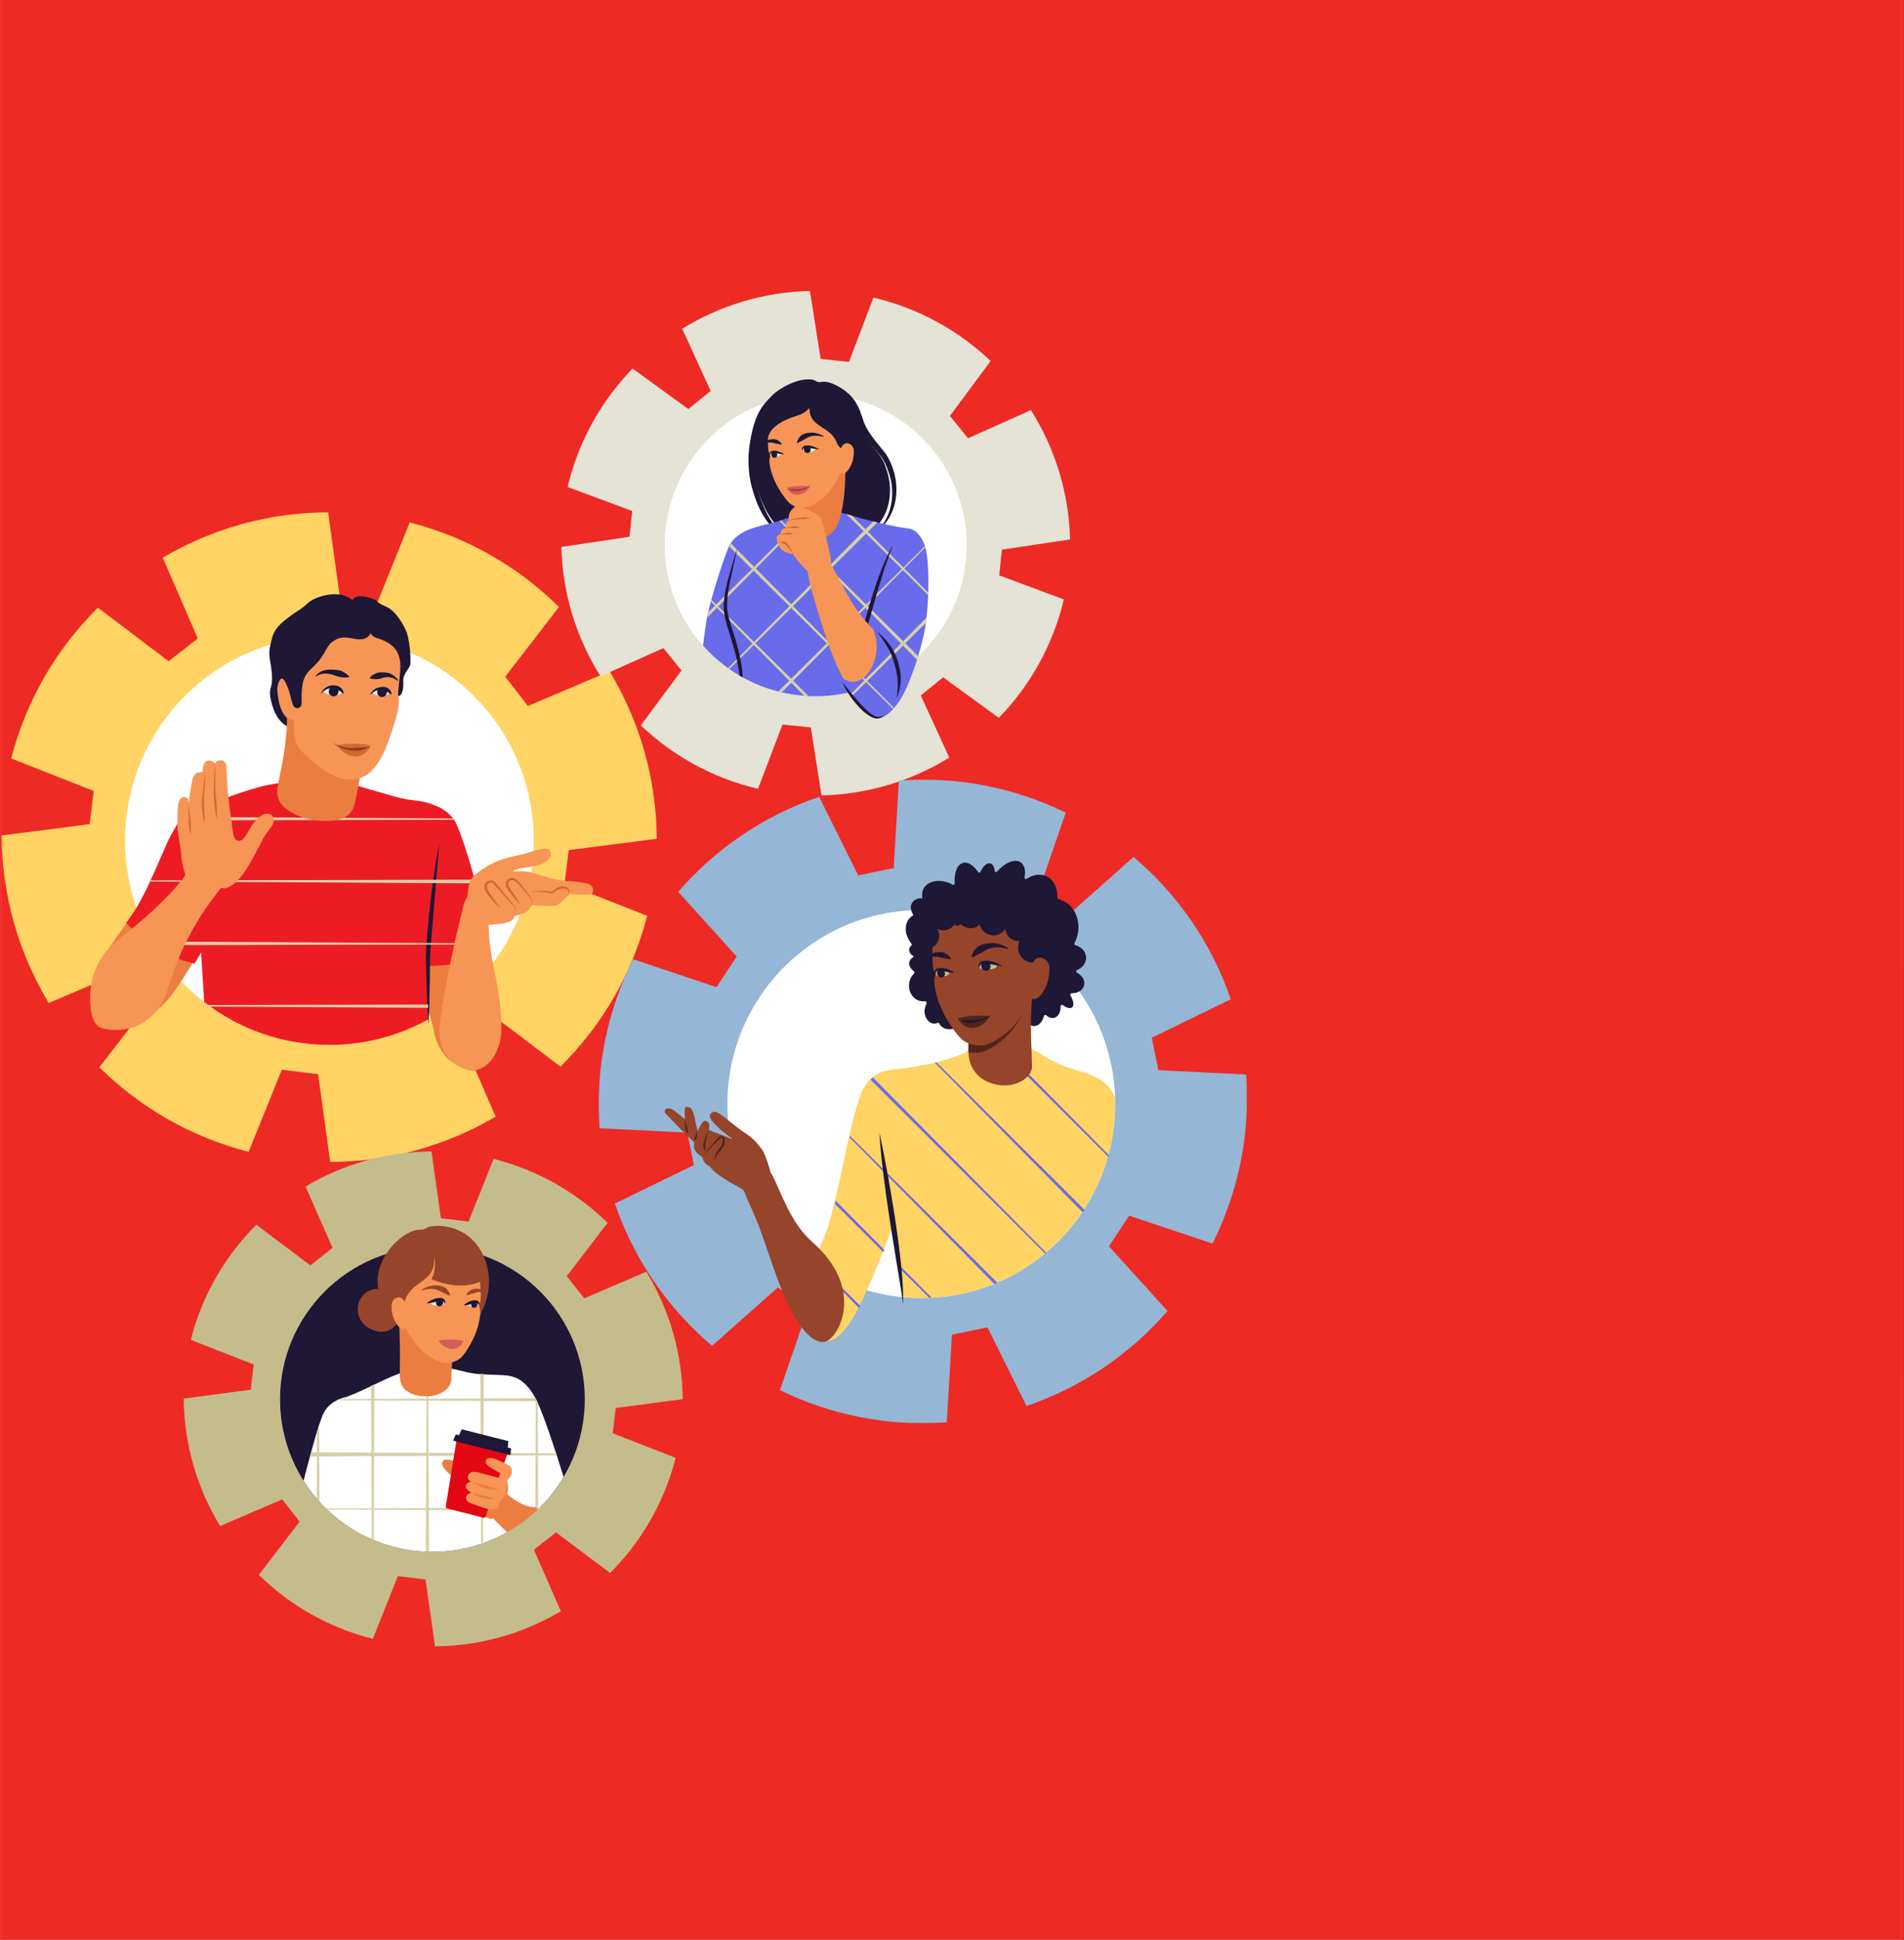 <svg width="1400" height="1426" viewBox="0 0 1400 1426" fill="none" xmlns="http://www.w3.org/2000/svg">
<rect x="0" y="0" width="1400" height="1426" fill="#808080" stroke="none"/>
<g clip-path="url(#clip0_167_2)">
<rect width="1400" height="1425.66" fill="#EE2A24"/>
<mask id="mask0_167_2" style="mask-type:luminance" maskUnits="userSpaceOnUse" x="0" y="0" width="1399" height="1426">
<path d="M0.854 0H1398.2V1426H0.854V0Z" fill="white"/>
</mask>
<g mask="url(#mask0_167_2)">
<path d="M0.854 0H1398.2V1426H0.854V0Z" fill="white"/>
<path d="M0.854 0H1398.2V1426H0.854V0Z" fill="#EE2A24"/>
</g>
<mask id="mask1_167_2" style="mask-type:luminance" maskUnits="userSpaceOnUse" x="0" y="375" width="485" height="480">
<path d="M0.854 375.422H484.725V854.444H0.854V375.422Z" fill="white"/>
</mask>
<g mask="url(#mask1_167_2)">
<path d="M227.601 731.557L227.556 731.55C162.912 723.3 116.823 665.026 123.342 600.478C132.832 536.301 191.796 491.095 256.493 498.922L256.538 498.929C321.175 507.179 367.264 565.46 360.745 630.008C351.255 694.185 292.298 739.391 227.601 731.557ZM418.187 624.796L482.898 616.457C482.676 571.95 470.164 529.677 448.259 493.36L388.196 518.814L371.482 497.333L411.036 446.098C381.313 416.709 343.792 394.804 301.26 383.955L276.853 444.316L250.167 440.997L241.286 376.508C197.395 376.597 155.665 388.633 119.637 409.855L145.44 469.22L123.966 485.95L71.974 446.558C41.834 476.401 19.351 514.322 8.227 557.418L68.929 581.358L65.907 605.683L1.188 614.022C1.418 658.536 13.922 700.809 35.827 737.126L95.891 711.665L112.613 733.146L73.05 784.381C102.781 813.778 140.294 835.682 182.826 846.523L207.233 786.17L233.927 789.489L242.801 853.978C286.692 853.889 328.43 841.845 364.457 820.631L338.654 761.266L360.121 744.529L412.12 783.928C442.252 754.085 464.736 716.164 475.859 673.06L415.157 649.121L418.187 624.796Z" fill="#FFD364"/>
</g>
<path d="M590.365 489.75H590.328C540.006 484.33 503.325 439.793 507.402 389.575C513.788 339.588 558.874 303.583 609.233 308.676H609.262C659.584 314.097 696.265 358.641 692.196 408.859C685.81 458.839 640.716 494.844 590.365 489.75ZM736.711 403.936L786.832 396.466C785.978 361.909 775.612 329.274 758.044 301.407L711.799 322.101L698.493 305.677L728.424 265.29C704.886 242.918 675.422 226.486 642.231 218.719L624.21 265.959L603.426 263.79L595.548 213.848C561.466 214.59 529.247 224.585 501.595 241.611L522.542 287.314L506.125 300.635L465.152 270.844C442.207 294.472 425.33 324.262 417.355 357.906L464.855 375.556L462.88 394.498L412.759 401.961C413.613 436.518 423.978 469.153 441.539 497.02L487.792 476.333L501.098 492.75L471.166 533.137C494.705 555.509 524.168 571.941 557.359 579.708L575.388 532.468L596.164 534.636L604.05 584.579C638.125 583.837 670.343 573.842 697.995 556.808L677.056 511.113L693.466 497.792L734.446 527.582C757.383 503.955 774.268 474.165 782.243 440.528L734.743 422.87L736.711 403.936Z" fill="#E5E2D6"/>
<mask id="mask2_167_2" style="mask-type:luminance" maskUnits="userSpaceOnUse" x="440" y="572" width="477" height="475">
<path d="M440.062 572.43H916.923V1046.31H440.062V572.43Z" fill="white"/>
</mask>
<g mask="url(#mask2_167_2)">
<path d="M655.3 695.714L655.344 695.699C718.63 682.994 780.32 723.098 794.621 785.746C806.034 848.98 765.001 910.061 701.804 923.189H701.76C638.481 935.908 576.784 895.797 562.483 833.157C551.078 769.915 592.11 708.827 655.3 695.714ZM510.216 856.212L452.12 884.517C466.414 926.218 491.534 961.941 523.589 989.088L571.898 946.192L594.39 961.065L573.473 1021.66C610.681 1039.85 652.812 1048.54 696.161 1045.25L699.97 980.883L726.07 975.545L754.814 1033.27C795.972 1019.29 831.332 994.784 858.434 963.471L815.427 915.927L830.285 893.428L891.551 913.944C910.389 876.402 919.493 833.699 916.292 789.726L851.751 786.466L846.895 762.675L904.991 734.377C890.697 692.669 865.577 656.954 833.522 629.807L785.206 672.703L762.722 657.83L783.639 597.232C746.431 579.047 704.292 570.36 660.943 573.649L657.134 638.012L631.034 643.343L602.298 585.626C561.132 599.6 525.772 624.111 498.677 655.424L541.677 702.976L526.827 725.467L465.56 704.951C446.715 742.493 437.611 785.196 440.812 829.169L505.36 832.429L510.216 856.212Z" fill="#95B6D5"/>
</g>
<path d="M329.187 939.429H329.224C378.491 945.518 413.776 989.765 409.002 1038.95C401.97 1087.86 357.195 1122.48 307.891 1116.71H307.861C258.594 1110.62 223.309 1066.36 228.084 1017.19C235.115 968.269 279.89 933.652 329.187 939.429ZM184.348 1021.32L135.074 1027.87C135.386 1061.78 145.046 1093.93 161.835 1121.53L207.508 1101.96L220.309 1118.28L190.333 1157.42C213.07 1179.72 241.709 1196.29 274.143 1204.42L292.55 1158.36L312.888 1160.81L319.846 1209.91C353.282 1209.72 385.033 1200.41 412.41 1184.14L392.577 1138.99L408.875 1126.19L448.601 1156.03C471.463 1133.21 488.475 1104.26 496.821 1071.39L450.509 1053.35L452.744 1034.81L502.011 1028.27C501.699 994.354 492.046 962.195 475.243 934.602L429.577 954.176L416.776 937.862L446.752 898.723C424.016 876.418 395.376 859.844 362.942 851.721L344.542 897.765L324.197 895.315L317.239 846.219C283.803 846.427 252.053 855.723 224.675 871.992L244.508 917.138L228.21 929.939L188.484 900.097C165.622 922.922 148.61 951.874 140.264 984.738L186.576 1002.79L184.348 1021.32Z" fill="#C4BC8B"/>
<path d="M392.458 617.701C392.458 700.679 325.192 767.945 242.214 767.945C159.236 767.945 91.97 700.679 91.97 617.701C91.97 534.723 159.236 467.465 242.214 467.465C325.192 467.465 392.458 534.723 392.458 617.701Z" fill="white"/>
<path d="M162.577 595.394C144.036 590.293 134.539 596.82 124.367 617.165C120.587 624.717 107.63 657.93 97.598 672.076C74.023 705.304 67.4 712.566 68.773 730.75C70.147 748.942 69.798 752.373 77.691 753.056C85.584 753.747 108.84 757.051 129.312 726.949C150.86 695.272 180.465 641.654 180.294 623.343C180.109 604.245 176.307 599.166 162.577 595.394Z" fill="#EC7D40"/>
<path d="M322.185 593.305C322.185 593.305 330.167 596.646 334.347 603.871C338.528 611.096 359.438 670.81 360.195 719.468C360.96 768.126 357.136 791.034 343.273 786.044C329.402 781.054 321.709 772.411 318.762 756.342C316.289 742.88 293.293 689.819 297.473 663.964C301.654 638.117 322.185 593.305 322.185 593.305Z" fill="#EC7D40"/>
<path d="M359.304 699.978C356.772 676.239 350.995 653.035 346.599 637.746C341.364 619.547 336.374 606.671 334.652 603.694C330.464 596.454 322.4 593.016 322.318 592.979L322.006 592.845L321.999 592.853C318.012 590.952 312.502 589.043 305.856 588.375C294.317 587.224 288.934 584.915 272.398 580.296C255.854 575.678 238.167 568.379 224.705 569.916C217.666 570.718 212.617 572.678 206.55 575.307C204.857 575.589 203.023 575.878 200.996 576.175C191.009 577.623 176.255 582.717 163.342 587.395C156.734 587.878 150.363 588.761 140.086 594.531C135.482 597.107 130.96 604.184 127.76 610.176C126.542 612.218 125.31 614.483 124.047 617.007C123.045 619.012 121.404 622.799 119.332 627.596C113.489 641.102 104.667 661.507 97.309 671.873C95.668 674.182 94.131 676.343 92.972 677.969L92.802 678.207L93.002 678.415C101.192 687.058 109.999 694.038 119.169 699.154C126.795 703.401 134.74 706.416 142.796 708.101L143.041 708.153L143.168 707.945C144.719 705.376 146.286 702.74 147.838 700.059C148.573 711.584 149.338 723.62 150.147 736.429C175.579 756.18 207.523 767.949 242.214 767.949C268.648 767.949 293.478 761.111 315.056 749.126C315.042 736.295 314.967 723.093 314.789 710.002C324.138 709.861 332.818 708.881 340.6 707.062C347.475 705.45 353.713 703.186 359.118 700.327L359.334 700.215L359.304 699.978Z" fill="#ED1C24"/>
<path d="M315.056 753.469C314.306 742.294 313.876 731.119 313.556 719.944C313.371 714.36 313.259 708.769 313.156 703.185C313.185 701.76 313.23 700.297 313.311 698.908C313.386 697.505 313.467 696.101 313.564 694.705C313.75 691.906 313.98 689.122 314.202 686.33L314.952 677.969C315.22 675.184 315.494 672.407 315.784 669.623C316.378 664.061 316.994 658.507 317.722 652.96C318.079 650.183 318.413 647.406 318.814 644.644C319.2 641.867 319.608 639.105 320.024 636.335C320.477 633.573 320.9 630.811 321.412 628.056C321.903 625.301 322.452 622.546 323.143 619.836C322.994 621.224 322.794 622.606 322.69 624.002L322.482 626.088L322.304 628.175C322.051 630.952 321.821 633.736 321.598 636.521L320.224 653.22L317.418 686.597C317.187 689.374 316.95 692.159 316.749 694.936C316.631 696.324 316.527 697.705 316.438 699.094C316.334 700.49 316.274 701.826 316.207 703.185C316.192 708.776 316.163 714.36 316.066 719.952C315.91 731.119 315.643 742.294 315.056 753.469Z" fill="#1E1735"/>
<path d="M333.078 601.481L133.552 600.375C132.921 601.199 132.312 602.053 131.718 602.937L333.776 602.491C333.553 602.142 333.315 601.808 333.078 601.481Z" fill="#D6D0A9"/>
<path d="M348.834 646.512L110.385 647.039C110.259 647.321 110.125 647.596 109.991 647.878L349.532 649.2C349.302 648.294 349.064 647.395 348.834 646.512Z" fill="#D6D0A9"/>
<path d="M358.294 693.303L108.083 691.914C109.36 692.865 110.645 693.785 111.937 694.654L358.398 694.112C358.361 693.845 358.331 693.57 358.294 693.303Z" fill="#D6D0A9"/>
<path d="M314.797 738.266L150.058 738.629C150.088 739.008 150.11 739.394 150.133 739.773L314.804 740.686C314.797 739.877 314.797 739.075 314.797 738.266Z" fill="#D6D0A9"/>
<path d="M202.125 467.301C200.84 468.63 196.749 475.186 198.457 484.721C202.919 509.662 196.14 501.71 199.459 515.692C204.909 538.695 221.601 537.567 222.782 530.906C223.963 524.253 221.252 501.895 218.921 499.222C216.582 496.542 202.125 467.301 202.125 467.301Z" fill="#1E1735"/>
<path d="M210.545 510.793C210.545 510.793 211.332 527.856 210.797 535.594C209.097 560.127 203.669 576.359 203.818 581.363C204.092 590.845 209.186 593.615 213.129 596.244C225.106 604.211 249.662 606.691 257.399 597.588C260.094 594.417 260.703 591.328 261.305 588.484C261.906 585.648 266.034 566.743 265.114 564.151C264.193 561.56 241.665 522.822 236.281 519.77C230.89 516.718 210.545 510.793 210.545 510.793Z" fill="#EC7D40"/>
<path d="M270.742 449.996C282.875 454.199 291.637 464.854 293.568 477.551C294.666 484.739 295.55 493.33 294.488 497.919C291.941 508.901 293.723 512.732 293.011 519.2C292.305 525.667 288.823 535.32 285.86 543.919C282.897 552.517 277.7 564.071 269.881 569.217C262.062 574.37 256.3 573.033 253.515 572.647C240.67 570.88 220.287 552.502 218.052 547.134C215.817 541.765 215.936 527.338 215.854 523.373C215.787 519.415 215.572 505.47 214.221 498.483C212.869 491.496 210.797 464.438 232.197 453.939C236.764 451.704 258.498 445.882 270.148 449.788C270.349 449.855 270.542 449.922 270.742 449.996Z" fill="#F79556"/>
<path d="M274.202 509.335C274.247 509.936 276.177 511.629 281.605 511.251C284.026 511.087 286.395 510.308 286.313 509.105C286.231 507.954 284.538 505.941 282.437 505.734C278.776 505.385 274.121 508.132 274.202 509.335Z" fill="#E6E6E6"/>
<path d="M284.39 508.547C284.509 510.485 283.038 512.148 281.1 512.267C279.17 512.385 277.507 510.915 277.388 508.985C277.269 507.047 278.739 505.383 280.67 505.265C282.608 505.146 284.271 506.616 284.39 508.547Z" fill="#1E1735"/>
<path d="M238.182 508.366C238.182 509.02 240.15 510.958 246.008 510.921C248.607 510.906 251.206 510.238 251.198 508.931C251.191 507.691 249.506 505.411 247.263 505.055C243.357 504.431 238.174 507.074 238.182 508.366Z" fill="#E6E6E6"/>
<path d="M241.754 507.72C241.501 509.687 242.89 511.484 244.85 511.729C246.818 511.989 248.607 510.601 248.86 508.633C249.112 506.673 247.724 504.876 245.763 504.623C243.796 504.371 242.006 505.759 241.754 507.72Z" fill="#1E1735"/>
<path d="M248.481 548.522C248.191 548.114 248.436 547.542 248.926 547.468C251.065 547.149 256.248 546.488 262.218 546.569C266.309 546.629 270.2 547.342 271.819 547.683C272.249 547.772 272.465 548.24 272.287 548.626C271.336 550.668 268.143 556.044 260.852 555.866C254.295 555.71 249.981 550.616 248.481 548.522Z" fill="#D66730"/>
<path d="M272.027 498.622C273.111 498.942 274.098 499.045 275.056 499.112C276.014 499.172 276.935 499.142 277.833 499.075C278.279 499.038 278.717 498.971 279.148 498.882C279.578 498.793 280.001 498.667 280.425 498.526C281.256 498.251 282.095 497.939 282.934 497.813C283.142 497.776 283.35 497.739 283.558 497.716C283.766 497.679 283.967 497.672 284.175 497.65C284.575 497.62 284.976 497.583 285.348 497.605L285.489 497.612L285.756 497.627C285.801 497.627 285.845 497.635 285.905 497.642L286.536 497.746C286.959 497.835 287.382 497.917 287.798 498.036C288.637 498.266 289.461 498.578 290.271 498.964C290.672 499.164 291.065 499.372 291.451 499.617C291.83 499.847 292.209 500.122 292.55 500.404L292.914 500.137C292.431 499.261 291.8 498.518 291.095 497.813C290.382 497.122 289.58 496.513 288.719 495.979C288.288 495.719 287.843 495.481 287.382 495.251L286.684 494.932C286.632 494.91 286.565 494.88 286.491 494.865L286.291 494.783L286.083 494.716L285.882 494.657C284.798 494.353 283.759 494.256 282.734 494.212L281.212 494.152C280.707 494.137 280.195 494.115 279.697 494.13C279.192 494.137 278.702 494.182 278.219 494.278C277.737 494.368 277.269 494.509 276.809 494.687C275.895 495.036 275.012 495.481 274.18 496.046C273.764 496.328 273.363 496.64 272.977 496.989C272.591 497.345 272.212 497.724 271.878 498.199L272.027 498.622Z" fill="#1E1735"/>
<path d="M256.812 497.349C256.626 497.089 256.426 496.844 256.218 496.629C256.01 496.399 255.795 496.198 255.58 495.991C255.149 495.59 254.688 495.226 254.221 494.892C253.753 494.55 253.263 494.26 252.773 493.978C252.268 493.704 251.77 493.444 251.243 493.228C250.983 493.11 250.723 493.006 250.456 492.909C250.189 492.82 249.914 492.746 249.647 492.671C249.365 492.605 249.097 492.538 248.815 492.493C248.533 492.441 248.251 492.404 247.961 492.374C247.404 492.308 246.818 492.285 246.246 492.248C245.964 492.218 245.674 492.218 245.385 492.204C245.102 492.189 244.813 492.167 244.531 492.152C244.241 492.137 243.951 492.129 243.662 492.115C243.372 492.107 243.09 492.092 242.793 492.1L241.924 492.122L241.486 492.137L241.041 492.174L240.165 492.27C240.023 492.285 239.875 492.315 239.726 492.337C239.578 492.36 239.429 492.389 239.281 492.419C238.702 492.545 238.123 492.686 237.558 492.887C237.417 492.939 237.276 492.983 237.135 493.043L236.727 493.206C236.459 493.332 236.185 493.451 235.932 493.592C235.405 493.859 234.9 494.164 234.44 494.505C233.972 494.84 233.534 495.196 233.118 495.59C232.71 495.976 232.323 496.362 231.952 496.785L232.234 497.134C232.71 496.867 233.185 496.599 233.667 496.369C234.143 496.132 234.625 495.924 235.108 495.746C235.353 495.656 235.598 495.59 235.843 495.5C236.088 495.434 236.333 495.359 236.578 495.315C236.823 495.248 237.068 495.211 237.313 495.174L237.684 495.122C237.811 495.1 237.93 495.092 238.056 495.085C239.043 494.996 240.023 495.033 241.026 495.174L241.39 495.211L241.768 495.27L242.518 495.397C242.763 495.434 243.016 495.5 243.268 495.552C243.513 495.612 243.766 495.656 244.011 495.723C244.508 495.849 245.006 495.991 245.496 496.169L246.224 496.436C246.469 496.533 246.714 496.629 246.951 496.718C247.196 496.815 247.441 496.904 247.686 496.986C247.931 497.06 248.176 497.141 248.429 497.208C248.681 497.283 248.934 497.335 249.186 497.394C249.439 497.453 249.699 497.498 249.959 497.542C250.471 497.624 250.998 497.713 251.533 497.758C252.06 497.825 252.602 497.862 253.159 497.891C253.708 497.914 254.265 497.936 254.844 497.914C255.424 497.899 256.01 497.862 256.634 497.758L256.812 497.349Z" fill="#1E1735"/>
<path d="M270.089 462.553C273.059 466.117 273.534 467.862 277.313 469.006C291.615 473.312 293.196 480.827 294.11 485.594C295.439 492.529 291.481 511.813 293.107 511.568C294.741 511.308 296.916 508.731 296.53 500.786C296.211 494.319 301.557 491.69 301.81 487.554C302.055 483.411 301.349 469.043 298.179 462.679C295.015 456.323 290.182 448.259 283.276 445.557C276.37 442.861 278.739 441.435 271.96 439.356C264.059 436.936 259.738 438.465 259.032 441.673C258.208 445.423 266.599 458.358 270.089 462.553Z" fill="#1E1735"/>
<path d="M236.244 509.59C236.504 509.271 236.786 508.974 237.083 508.692C237.38 508.402 237.685 508.135 238.004 507.882C238.642 507.385 239.318 506.954 240.031 506.62C240.202 506.531 240.387 506.464 240.566 506.39C240.744 506.323 240.922 506.249 241.108 506.197C241.472 506.071 241.843 505.989 242.207 505.915C242.949 505.789 243.692 505.759 244.419 505.833C245.162 505.907 245.86 506.145 246.55 506.435C247.241 506.717 247.902 506.977 248.563 507.259C249.224 507.541 249.862 507.868 250.493 508.269C250.82 508.469 251.132 508.699 251.451 508.937C251.763 509.182 252.075 509.457 252.402 509.761L252.654 509.679C252.699 509.197 252.617 508.722 252.483 508.269C252.35 507.816 252.149 507.37 251.897 506.969C251.392 506.152 250.694 505.447 249.892 504.905C249.097 504.363 248.191 504.021 247.278 503.851C246.365 503.68 245.407 503.635 244.471 503.672C243.536 503.709 242.608 503.88 241.731 504.185C240.863 504.497 240.046 504.935 239.333 505.462C238.969 505.729 238.628 506.019 238.308 506.323C237.989 506.62 237.685 506.947 237.41 507.281C236.86 507.957 236.378 508.662 236.014 509.449L236.244 509.59Z" fill="#1E1735"/>
<path d="M287.984 510.263C287.976 510.025 287.954 509.81 287.909 509.594C287.865 509.372 287.805 509.164 287.731 508.956C287.59 508.54 287.39 508.146 287.152 507.768C286.677 507.01 286.038 506.35 285.281 505.83C284.523 505.317 283.632 504.983 282.727 504.879C282.274 504.82 281.828 504.812 281.375 504.812C280.922 504.82 280.484 504.857 280.053 504.909C278.338 505.102 276.69 505.696 275.301 506.669C274.611 507.151 273.994 507.723 273.475 508.369C273.215 508.703 272.992 509.045 272.784 509.386C272.584 509.743 272.405 510.114 272.257 510.478L272.494 510.612C273.43 509.372 274.626 508.406 275.969 507.849C276.638 507.552 277.336 507.352 278.041 507.226C278.739 507.099 279.459 507.048 280.157 507.07C280.506 507.077 280.855 507.122 281.182 507.196C281.509 507.278 281.836 507.367 282.14 507.493C282.452 507.604 282.756 507.716 283.053 507.835C283.358 507.961 283.655 508.065 283.959 508.191C284.561 508.443 285.169 508.74 285.786 509.112C286.417 509.468 287.048 509.891 287.739 510.374L287.984 510.263Z" fill="#1E1735"/>
<path d="M219.738 525.898C219.329 526.314 218.29 528.208 216.53 528.631C214.77 529.047 212.156 529.863 208.607 524.807C205.058 519.743 203.498 508.345 203.981 505.286C203.981 505.286 204.649 497.912 208.837 498.105C213.025 498.291 219.53 515.971 219.53 515.971L219.738 525.898Z" fill="#F79556"/>
<path d="M272.027 466.22C270.007 469.673 265.804 470.587 259.686 469.287C253.567 467.988 249.699 468.166 245.57 470.854C238.516 475.472 240.603 480.507 229.739 490.635C225.121 494.934 222.581 498.179 221.928 507.104C221.445 513.594 222.039 514.767 221.72 517.767C221.43 520.418 216.745 522.408 215.126 517.321C213.508 512.243 213.641 509.911 210.835 503.51C209.424 500.295 208.518 498.209 204.59 497.682C201.182 497.221 197.84 485.905 198.702 476.772C199.763 465.56 202.422 461.171 211.429 454.258C220.435 447.345 220.242 448.934 226.339 443.269C232.435 437.611 251.102 432.821 259.485 441.442C276.125 458.557 272.027 466.22 272.027 466.22Z" fill="#1E1735"/>
<path d="M245.392 546.468C245.83 546.824 246.283 547.151 246.751 547.47C247.219 547.775 247.701 548.057 248.191 548.331C249.179 548.881 250.204 549.356 251.258 549.772C252.312 550.18 253.397 550.529 254.496 550.811C255.602 551.079 256.723 551.309 257.852 551.443C258.134 551.487 258.424 551.509 258.706 551.547C258.988 551.569 259.27 551.621 259.56 551.636L260.414 551.71C260.703 551.732 260.985 551.74 261.275 551.754L261.706 551.769L262.136 551.762C262.418 551.762 262.708 551.747 262.99 551.732C263.28 551.703 263.569 551.673 263.851 551.643L264.275 551.591L264.698 551.509L265.544 551.339C265.819 551.272 266.094 551.205 266.369 551.131C266.926 550.99 267.468 550.804 268.01 550.611C268.277 550.522 268.537 550.411 268.804 550.292C269.064 550.18 269.324 550.062 269.584 549.943C269.844 549.816 270.089 549.683 270.341 549.542C270.594 549.408 270.839 549.26 271.076 549.104L271.017 548.903C270.438 548.911 269.881 548.963 269.324 549.015C269.049 549.029 268.767 549.052 268.492 549.074C268.359 549.089 268.218 549.104 268.084 549.118C267.95 549.133 267.809 549.141 267.675 549.148C267.401 549.17 267.126 549.193 266.859 549.222L266.658 549.237L266.45 549.252L266.049 549.282C265.775 549.304 265.507 549.334 265.24 549.356L264.431 549.408L263.629 549.467C263.361 549.482 263.094 549.505 262.827 549.527C262.567 549.542 262.292 549.564 262.032 549.594L261.631 549.623L261.23 549.661C260.161 549.765 259.077 549.794 258 549.757C256.924 549.713 255.847 549.601 254.778 549.43C253.708 549.267 252.639 549.052 251.592 548.762C250.538 548.487 249.498 548.146 248.481 547.737C247.969 547.529 247.464 547.314 246.974 547.069C246.476 546.839 245.986 546.579 245.518 546.297L245.392 546.468Z" fill="#913B1D"/>
<path d="M344.216 654.026C344.216 654.026 344.587 648.487 347.297 645.027C349.428 642.316 352.881 639.933 357.054 637.371C361.056 634.906 365.979 632.389 369.677 631.409C373.375 630.436 375.825 629.589 381.491 628.446C387.825 627.161 396.185 624.057 399.2 623.827C402.222 623.597 403.915 624.117 404.45 625.164C406.752 629.641 402.222 634.624 393.676 636.376C388.656 637.401 381.09 638.188 378.832 639.331C376.575 640.482 377.459 640.527 378.647 640.386C379.835 640.252 384.854 640.156 388.144 640.631C391.433 641.106 398.02 643.579 402.296 644.722C406.581 645.873 411.266 647.158 416.783 647.447C422.3 647.729 430.476 648.687 432.681 649.697C434.879 650.7 435.985 652.162 436.126 653.276C436.26 654.382 436.215 656.773 433.928 657.286C431.641 657.798 418.788 657.07 418.788 657.07C418.788 657.07 411.251 665.209 408.111 665.81C406.328 666.152 391.069 665.201 391.069 665.201C391.069 665.201 389.117 669.612 385.337 671.149C383.213 672.01 379.545 672.901 378.417 673.235C378.417 673.235 378.209 675.404 375.647 676.807C373.085 678.203 370.783 678.559 367.858 678.938C364.925 679.324 358.413 679.881 355.071 680.044C351.73 680.208 349.525 680.631 346.688 679.733C343.852 678.841 340.013 675.277 340.08 671.847C340.154 668.416 341.104 663.427 342.5 660.887C343.889 658.348 344.045 656.669 344.045 656.669L344.216 654.026Z" fill="#F79556"/>
<path d="M391.181 655.574C391.804 655.522 392.428 655.47 393.052 655.448C393.676 655.418 394.299 655.403 394.931 655.396C396.178 655.389 397.425 655.433 398.665 655.53C399.905 655.634 401.146 655.767 402.371 655.953C402.987 656.049 403.596 656.161 404.205 656.272C404.509 656.332 404.806 656.398 405.111 656.465C405.408 656.525 405.72 656.599 405.994 656.673L406.328 656.762L406.603 656.48C406.648 656.436 406.707 656.376 406.759 656.324L406.937 656.153C407.056 656.042 407.175 655.931 407.301 655.827C407.546 655.619 407.799 655.411 408.066 655.218C408.586 654.817 409.143 654.475 409.714 654.171C409.996 654.022 410.271 653.896 410.568 653.785C410.858 653.673 411.155 653.569 411.459 653.48C411.756 653.391 412.061 653.317 412.365 653.25C412.677 653.191 412.981 653.139 413.286 653.094C413.895 653.02 414.511 652.998 415.113 653.072C415.41 653.102 415.699 653.161 415.989 653.243C416.13 653.28 416.278 653.332 416.39 653.376C416.449 653.399 416.508 653.428 416.568 653.458C416.627 653.488 416.679 653.517 416.739 653.555C417.192 653.837 417.563 654.327 417.838 654.898C417.904 655.047 417.971 655.188 418.031 655.344C418.09 655.493 418.142 655.656 418.187 655.812C418.239 655.975 418.283 656.131 418.32 656.294C418.365 656.458 418.395 656.629 418.424 656.792L418.595 656.799C418.744 656.101 418.744 655.381 418.61 654.653C418.528 654.29 418.424 653.918 418.246 653.569C418.157 653.391 418.053 653.22 417.934 653.057C417.808 652.894 417.674 652.73 417.518 652.589C417.221 652.3 416.82 652.077 416.479 651.928C416.122 651.765 415.759 651.646 415.38 651.557C414.63 651.386 413.865 651.342 413.115 651.409C411.615 651.535 410.197 652.047 408.942 652.871C408.341 653.265 407.769 653.703 407.227 654.163C406.952 654.394 406.692 654.639 406.432 654.884C406.306 655.01 406.18 655.136 406.054 655.27L405.868 655.47C405.809 655.537 405.757 655.604 405.682 655.686L406.291 655.493C405.957 655.426 405.653 655.366 405.333 655.314C405.014 655.262 404.702 655.218 404.383 655.173C403.759 655.084 403.121 655.017 402.489 654.958C401.227 654.847 399.965 654.78 398.695 654.78C397.425 654.772 396.163 654.824 394.908 654.921C393.646 655.025 392.391 655.188 391.158 655.418L391.181 655.574Z" fill="#D66730"/>
<path d="M378.305 671.451C378.595 670.924 378.788 670.367 378.922 669.788C379.055 669.208 379.107 668.6 379.055 667.998C379.026 667.694 378.974 667.397 378.892 667.1C378.855 666.951 378.796 666.81 378.751 666.669C378.692 666.528 378.632 666.387 378.565 666.246C378.499 666.105 378.417 665.978 378.343 665.845C378.305 665.778 378.261 665.719 378.216 665.652C378.172 665.592 378.127 665.525 378.083 665.466L377.942 665.28C377.897 665.221 377.845 665.169 377.793 665.11L377.504 664.783C376.754 663.907 376.011 663.008 375.269 662.11L373.056 659.407L368.623 654.016L366.388 651.328C365.638 650.437 364.888 649.546 364.116 648.655L363.811 648.321L363.648 648.143C363.581 648.069 363.499 647.994 363.433 647.942C363.165 647.712 362.861 647.512 362.527 647.356C361.866 647.044 361.101 646.932 360.396 647.014C359.683 647.088 359.022 647.319 358.428 647.638C358.279 647.712 358.131 647.801 357.99 647.89L357.886 647.957L357.76 648.046C357.678 648.106 357.604 648.172 357.522 648.239C357.225 648.507 356.98 648.818 356.794 649.145C356.423 649.806 356.26 650.519 356.208 651.209C356.163 651.9 356.245 652.576 356.393 653.222C356.549 653.86 356.772 654.477 357.054 655.048C357.336 655.62 357.67 656.17 358.019 656.667C358.71 657.655 359.453 658.568 360.203 659.474C360.96 660.372 361.732 661.256 362.519 662.117C364.101 663.84 365.727 665.518 367.457 667.1L367.598 666.981C366.291 665.035 364.918 663.157 363.559 661.271C362.876 660.328 362.2 659.392 361.524 658.449C361.19 657.981 360.856 657.514 360.537 657.038C360.21 656.571 359.891 656.095 359.594 655.62C359.289 655.152 359.029 654.692 358.814 654.217C358.591 653.741 358.413 653.251 358.302 652.761C358.183 652.279 358.116 651.781 358.138 651.313C358.146 650.846 358.25 650.393 358.428 650.029C358.517 649.843 358.628 649.687 358.755 649.554C358.784 649.531 358.814 649.494 358.851 649.464L358.903 649.427L358.977 649.368C359.081 649.301 359.178 649.234 359.282 649.167C359.705 648.922 360.158 648.737 360.603 648.67C361.049 648.596 361.487 648.64 361.881 648.804C362.081 648.885 362.274 649.004 362.452 649.138C362.504 649.182 362.527 649.205 362.556 649.234L362.994 649.672C363.782 650.511 364.561 651.38 365.341 652.242L367.665 654.84L372.343 660.031L374.689 662.607C375.476 663.469 376.263 664.33 377.073 665.176L377.377 665.488C377.429 665.54 377.481 665.585 377.526 665.637L377.659 665.8C377.704 665.852 377.749 665.904 377.786 665.956C377.823 666.016 377.867 666.068 377.912 666.127C377.979 666.246 378.06 666.357 378.127 666.476C378.261 666.714 378.372 666.973 378.461 667.233C378.55 667.493 378.617 667.768 378.654 668.043C378.818 669.149 378.61 670.33 378.142 671.362L378.305 671.451Z" fill="#D66730"/>
<path d="M390.995 664.841C391.114 664.596 391.181 664.351 391.24 664.099C391.292 663.846 391.322 663.594 391.337 663.334C391.367 662.814 391.329 662.294 391.218 661.79C391.196 661.663 391.159 661.537 391.129 661.411L391.077 661.225C391.055 661.158 391.032 661.092 391.003 661.025C390.906 660.78 390.78 660.55 390.654 660.327C390.409 659.881 390.134 659.451 389.859 659.027C389.302 658.181 388.716 657.357 388.122 656.54C387.528 655.723 386.926 654.921 386.317 654.119C385.085 652.523 383.83 650.941 382.538 649.389C382.219 649.003 381.892 648.617 381.55 648.231C381.387 648.038 381.216 647.852 381.038 647.659C380.949 647.563 380.86 647.466 380.763 647.37C380.711 647.318 380.659 647.266 380.607 647.221L380.459 647.08C380.058 646.724 379.62 646.389 379.144 646.1C378.669 645.818 378.142 645.58 377.578 645.424C377.013 645.276 376.397 645.209 375.781 645.298C375.476 645.335 375.164 645.409 374.875 645.521C374.726 645.573 374.578 645.64 374.444 645.706C374.303 645.781 374.184 645.847 374.058 645.929C373.561 646.234 373.078 646.634 372.699 647.147C372.313 647.659 372.061 648.283 371.949 648.907C371.845 649.53 371.868 650.147 371.972 650.726C372.024 651.015 372.098 651.29 372.179 651.565L372.209 651.669L372.261 651.803C372.291 651.884 372.321 651.966 372.35 652.033C372.417 652.174 372.477 652.3 372.543 652.426C372.811 652.909 373.085 653.347 373.368 653.778C373.65 654.208 373.947 654.624 374.244 655.04C375.439 656.681 376.702 658.255 378.001 659.8C379.315 661.337 380.659 662.837 382.1 664.27L382.248 664.151C381.238 662.398 380.162 660.698 379.07 659.005L375.803 653.978C375.528 653.555 375.268 653.139 375.009 652.723C374.749 652.307 374.496 651.892 374.273 651.498C374.229 651.394 374.177 651.298 374.132 651.216C374.11 651.171 374.095 651.134 374.08 651.09L374.066 651.053C374.058 651.03 374.043 651.001 374.036 650.978C373.969 650.77 373.917 650.562 373.872 650.362C373.783 649.954 373.754 649.553 373.791 649.181C373.835 648.81 373.947 648.469 374.147 648.157C374.34 647.845 374.622 647.57 374.964 647.325C375.046 647.266 375.15 647.206 375.224 647.154C375.306 647.11 375.395 647.065 375.476 647.028C375.647 646.946 375.833 646.894 376.018 646.857C376.397 646.783 376.805 646.798 377.214 646.894C378.031 647.073 378.84 647.54 379.56 648.127L379.694 648.238C379.731 648.275 379.768 648.305 379.813 648.35C379.894 648.424 379.984 648.506 380.065 648.595C380.236 648.766 380.407 648.944 380.578 649.122C380.919 649.478 381.261 649.842 381.602 650.214C382.954 651.684 384.283 653.184 385.582 654.713C386.889 656.228 388.181 657.765 389.384 659.361C389.681 659.762 389.971 660.163 390.238 660.579C390.364 660.787 390.498 660.995 390.594 661.21C390.624 661.262 390.639 661.307 390.661 661.359L390.728 661.53C390.765 661.648 390.795 661.767 390.832 661.879C390.966 662.354 391.04 662.837 391.047 663.327C391.047 663.572 391.032 663.817 391.003 664.054C390.966 664.299 390.914 664.544 390.832 664.76L390.995 664.841Z" fill="#D66730"/>
<path d="M341.119 664.091C341.119 664.091 320.789 744.804 323.499 763.472C325.385 776.444 334.652 783.171 343.503 786.044C352.361 788.918 361.212 781.396 364.754 773.652C368.296 765.907 370.613 757.19 366.566 730.05C364.606 716.878 360.507 702.836 359.608 687.109C359.512 685.35 359.452 683.657 359.438 682.053C359.334 672.029 351.143 663.98 341.119 664.091Z" fill="#F79556"/>
<path d="M137.836 640.546C137.836 640.546 129.936 656.927 85.332 692.026C74.84 700.29 67.823 713.403 66.531 727.564C65.246 741.731 68.038 752.825 73.711 755.149C79.377 757.465 96.188 759.262 108.729 749.156C126.81 734.573 120.988 720.524 141.007 684.326C155.167 658.716 166.758 649.561 167.018 644.92C167.27 640.286 144.526 631.012 137.836 640.546Z" fill="#F79556"/>
<path d="M159.347 653.405C159.347 653.405 149.91 660.601 142.032 652.938C135.185 646.277 133.307 630.884 133.262 628.204C133.21 625.531 131.176 614.541 130.611 610.435C130.047 606.336 130.597 592.889 131.124 590.654C132.03 586.815 133.604 585.746 135.683 585.783C137.227 585.805 138.401 586.941 138.646 588.894C138.891 590.855 138.876 589.615 139.752 582.739C140.175 579.412 141.363 572.403 142.217 570.97C143.071 569.544 144.022 567.881 146.36 567.539C148.009 567.294 148.737 567.613 148.737 567.613C148.737 567.613 149.182 563.93 149.576 562.43C149.969 560.93 151.343 559.156 153.363 558.955C157.075 558.592 158.018 561.287 158.018 561.287C158.018 561.287 158.865 558.926 161.931 558.725C164.656 558.54 166.171 560.901 166.387 562.401C166.661 564.346 166.995 578.001 167.486 581.469C168.028 585.375 168.726 594.211 169.409 597.708C171.362 607.71 170.092 620.526 177.45 617.526C179.997 616.494 183.361 609.462 185.373 606.388C188.573 601.48 195.821 594.478 200.58 600.003C201.093 600.597 203.045 603.307 198.702 608.742C194.358 614.177 193.199 616.865 190.95 621.202C185.217 632.236 178.52 645.178 171.146 650.183C163.639 655.277 164.857 651.014 159.347 653.405Z" fill="#F79556"/>
<path d="M157.929 561.996L157.788 564.476L157.662 566.941L157.417 571.879C157.343 573.528 157.268 575.176 157.216 576.824C157.187 577.656 157.157 578.473 157.142 579.305C157.135 580.144 157.15 580.975 157.164 581.807L157.194 583.039L157.231 584.287L157.268 585.527C157.283 585.935 157.298 586.351 157.32 586.76C157.395 588.408 157.536 590.056 157.714 591.697C157.892 593.338 158.1 594.979 158.352 596.606C158.605 598.247 158.88 599.873 159.243 601.499L159.407 601.477C159.518 598.165 159.414 594.868 159.258 591.579C159.169 589.93 159.065 588.289 158.909 586.656C158.761 585.015 158.583 583.381 158.471 581.747C158.412 580.923 158.367 580.106 158.345 579.297C158.323 578.488 158.315 577.656 158.3 576.839L158.167 566.949L158.13 564.484L158.093 562.004L157.929 561.996Z" fill="#D66730"/>
<path d="M149.078 568.09C149.234 568.179 149.383 568.306 149.509 568.439C149.642 568.573 149.754 568.721 149.858 568.877C150.058 569.189 150.192 569.546 150.289 569.91C150.474 570.645 150.482 571.409 150.392 572.159L150.073 574.476C149.962 575.256 149.858 576.028 149.761 576.8C149.568 578.352 149.383 579.904 149.212 581.456C149.041 583.008 148.885 584.567 148.744 586.134L148.544 588.473C148.484 589.26 148.417 590.047 148.402 590.856C148.402 591.049 148.395 591.257 148.402 591.458L148.417 592.052C148.417 592.252 148.432 592.445 148.44 592.646C148.454 592.846 148.462 593.039 148.477 593.24C148.529 594.02 148.603 594.799 148.692 595.579C148.87 597.138 149.086 598.69 149.345 600.235C149.605 601.779 149.902 603.316 150.281 604.846L150.437 604.838C150.511 601.69 150.378 598.564 150.229 595.46C150.192 594.68 150.155 593.908 150.11 593.136C150.073 592.364 150.014 591.591 149.999 590.841C149.962 589.327 149.977 587.76 150.036 586.208C150.095 584.656 150.185 583.104 150.274 581.552C150.363 579.993 150.459 578.434 150.563 576.874L150.719 574.55L150.883 572.204C150.92 571.402 150.868 570.585 150.615 569.813C150.482 569.434 150.303 569.063 150.058 568.736C149.94 568.573 149.806 568.424 149.65 568.283C149.494 568.157 149.338 568.031 149.138 567.949L149.078 568.09Z" fill="#D66730"/>
<path d="M138.675 592.284C138.653 593.992 138.653 595.7 138.653 597.408L138.661 599.97L138.705 602.531C138.712 603.385 138.705 604.239 138.698 605.093C138.698 605.954 138.735 606.801 138.831 607.647C138.928 608.501 139.054 609.348 139.21 610.187C139.366 611.033 139.552 611.872 139.826 612.704L139.982 612.697C140.16 611.828 140.257 610.966 140.316 610.105C140.376 609.251 140.405 608.39 140.405 607.536C140.405 606.69 140.353 605.836 140.257 604.989C140.153 604.143 140.042 603.296 139.96 602.45L139.707 599.903L139.44 597.363C139.247 595.663 139.054 593.97 138.839 592.27L138.675 592.284Z" fill="#D66730"/>
<path d="M710.796 400.677C710.796 461.98 661.106 511.686 599.795 511.686C538.492 511.686 488.794 461.98 488.794 400.677C488.794 339.373 538.492 289.676 599.795 289.676C661.106 289.676 710.796 339.373 710.796 400.677Z" fill="white"/>
<path d="M644.77 390.923C647.028 389.126 649.077 387.039 650.874 384.745C652.693 382.465 654.215 379.926 655.478 377.26C656.718 374.595 657.646 371.728 658.225 368.833C658.819 365.937 659.124 362.967 659.138 359.989C659.153 357.011 658.871 354.034 658.307 351.101C657.75 348.175 656.903 345.309 655.871 342.525C655.611 341.834 655.344 341.144 655.054 340.46L654.624 339.443C654.483 339.102 654.297 338.745 654.141 338.404C653.488 337.008 652.693 335.693 651.869 334.416C650.176 331.906 648.268 329.664 646.448 327.459C644.614 325.268 642.84 323.085 641.221 320.806C640.805 320.241 640.419 319.662 640.026 319.083L639.439 318.214L638.875 317.338C638.503 316.744 638.125 316.15 637.783 315.541L637.249 314.635L636.989 314.19C636.9 314.041 636.833 313.893 636.766 313.752C635.533 311.457 634.709 308.754 633.781 306.022C633.321 304.648 632.838 303.26 632.288 301.878C632.043 301.188 631.709 300.505 631.412 299.822C631.13 299.131 630.759 298.478 630.417 297.802C629.021 295.144 627.224 292.671 625.16 290.503C624.054 289.486 623.014 288.409 621.804 287.533L620.92 286.864C620.631 286.627 620.341 286.404 620.022 286.211L618.165 285.016C617.557 284.6 616.896 284.266 616.242 283.924L614.304 282.907C612.983 282.268 611.639 281.674 610.228 281.236C608.81 280.805 607.332 280.508 605.854 280.516C604.369 280.508 602.973 280.88 601.533 280.746C602.231 280.924 602.966 280.976 603.686 280.991C604.414 281.021 605.127 281.036 605.817 281.132C607.213 281.295 608.55 281.726 609.827 282.298C611.104 282.877 612.344 283.553 613.554 284.288L615.322 285.461C615.916 285.847 616.51 286.211 617.044 286.664L618.715 287.956C619.004 288.156 619.257 288.394 619.509 288.632L620.282 289.337C621.351 290.236 622.242 291.297 623.178 292.3C624.937 294.423 626.4 296.74 627.558 299.228C628.724 301.715 629.563 304.358 630.365 307.098C631.175 309.831 631.939 312.697 633.343 315.526C633.424 315.704 633.506 315.883 633.595 316.053L633.863 316.536L634.405 317.501C634.761 318.147 635.14 318.786 635.533 319.41L636.105 320.36L636.706 321.281C637.115 321.905 637.516 322.528 637.946 323.122C639.639 325.543 641.474 327.837 643.322 330.058C645.186 332.278 647.005 334.416 648.55 336.666C649.3 337.787 650.02 338.931 650.599 340.126C650.748 340.438 650.904 340.72 651.045 341.04L651.468 341.99C651.75 342.636 652.017 343.275 652.285 343.921C653.324 346.497 654.171 349.148 654.809 351.836C655.433 354.539 655.819 357.294 655.953 360.056C656.094 362.825 655.968 365.617 655.596 368.387C655.24 371.157 654.601 373.867 653.644 376.51C652.708 379.146 651.453 381.693 649.953 384.099C649.218 385.317 648.401 386.483 647.533 387.619C646.679 388.77 645.743 389.861 644.77 390.923Z" fill="#1E1735"/>
<path d="M569.292 290.148C567.205 291.596 565.178 293.215 563.463 295.153C561.733 297.076 560.174 299.178 558.882 301.442C556.253 305.95 554.553 310.939 553.305 315.959C552.696 318.469 552.191 321.001 551.746 323.51C551.508 324.75 551.308 326.05 551.115 327.327C551.011 327.973 550.944 328.619 550.87 329.265L550.654 331.203C550.201 336.386 550.209 341.613 550.758 346.796C551.033 349.38 551.427 351.957 551.961 354.519C552.229 355.803 552.533 357.065 552.882 358.335L553.157 359.286L553.424 360.199C553.602 360.815 553.788 361.432 553.981 362.04C555.503 366.963 557.36 371.857 559.847 376.438C562.305 381.027 565.379 385.319 569.077 388.972C572.774 392.61 577.066 395.64 581.759 397.667C577.504 394.838 573.695 391.489 570.547 387.621C567.376 383.782 564.777 379.512 562.698 375.005C561.651 372.755 560.738 370.446 559.906 368.107C559.09 365.753 558.347 363.377 557.679 360.956L557.181 359.137L556.929 358.216L556.699 357.325C556.394 356.137 556.127 354.934 555.897 353.717C555.414 351.289 555.05 348.838 554.798 346.373C554.657 345.14 554.568 343.9 554.478 342.668C554.441 342.051 554.419 341.428 554.389 340.811C554.36 340.188 554.345 339.571 554.337 338.948C554.256 336.468 554.367 333.988 554.486 331.507L554.634 329.651C554.686 329.035 554.731 328.411 554.813 327.795C554.969 326.562 555.087 325.337 555.273 324.075C555.615 321.565 555.971 319.085 556.424 316.62C557.322 311.719 558.585 306.878 560.649 302.348C561.622 300.054 562.921 297.93 564.332 295.859L565.446 294.336C565.839 293.846 566.262 293.386 566.671 292.903L567.287 292.183C567.502 291.945 567.733 291.73 567.948 291.5L569.292 290.148Z" fill="#1E1735"/>
<path d="M601.748 280.8C599.988 280.436 599.365 279.5 598.095 279.211C588.561 277.035 575.708 284.126 570.621 288.114C558.614 297.514 556.238 312.751 554.62 323.079C551.917 340.38 555.555 353.865 556.357 356.694C559.023 366.124 564.518 385.534 583.081 395.632C598.496 404.015 614.082 401.164 618.878 400.288C624.633 399.234 632.972 397.593 640.857 390.761C643.441 388.519 650.636 381.665 653.243 370.52C656.027 358.61 653.495 348.563 650.347 340.893C646.909 332.554 640.219 328.136 633.9 315.706C629.571 307.204 631.405 294.21 613.703 283.903C606.597 279.767 604.689 281.408 601.748 280.8Z" fill="#1E1735"/>
<path d="M667.923 388.478C654.743 386.674 637.486 382.293 624.759 378.565C612.025 374.838 608.661 373.858 601.162 374.081C589.184 374.407 585.613 379.88 567.005 384.469C558.213 386.637 553.951 387.855 551.583 388.902C551.575 388.894 551.56 388.872 551.553 388.864C551.553 388.864 540.088 392.377 535.767 402.104C532.158 410.234 521.555 442.505 519.312 456.977C518.57 461.759 517.701 467.922 516.914 474.508C537.252 497.319 566.842 511.687 599.795 511.687C616.799 511.687 632.897 507.855 647.302 501.024C644.615 451.697 662.183 451.237 671.353 428.486C678.021 411.957 682.179 390.431 667.923 388.478Z" fill="#686BEA"/>
<path d="M669.727 389.005C669.289 388.893 678.771 390.497 681.377 406.929C683.456 420.013 682.914 446.143 680.1 462.048C677.1 479.015 668.19 505.115 661.567 514.842C654.943 524.569 648.996 528.772 643.241 527.093C637.59 525.452 622.094 511.5 620.497 498.001C618.715 482.824 643.293 428.574 649.998 414.793C656.71 401.004 661.121 386.866 669.727 389.005Z" fill="#686BEA"/>
<path d="M636.395 499.193L610.369 472.93L636.395 446.659L662.413 472.93L636.395 499.193ZM609.129 471.668L583.103 445.412L609.367 419.386L635.392 445.649L609.129 471.668ZM581.715 498.829L555.451 472.811L581.715 446.785L607.978 472.811L581.715 498.829ZM528.119 445.731L554.137 419.46L580.4 445.486L554.382 471.749L528.119 445.731ZM581.796 391.548L607.815 417.812L581.796 444.082L555.771 417.812L581.796 391.548ZM636.825 392.187L663.089 418.205L636.825 444.231L610.555 418.205L636.825 392.187ZM681.474 453.691L664.084 471.237L637.82 445.219L663.846 418.955L682.647 437.585C682.669 436.962 682.692 436.345 682.706 435.729L664.967 417.812L680.538 402.107C680.442 401.803 680.353 401.491 680.256 401.201L664.24 417.077L638.214 390.813L645.186 383.908C644.162 383.663 643.159 383.418 642.149 383.165L636.395 388.972L626.46 378.948C625.984 378.814 625.502 378.673 625.034 378.532C624.039 378.242 623.103 377.975 622.212 377.715L634.999 390.375L608.973 416.646L582.717 390.628L598.986 374.195C598.318 374.262 597.672 374.336 597.048 374.44L581.715 389.633L574.438 382.423C574.015 382.556 573.584 382.69 573.146 382.831L580.794 390.546L554.531 416.564L537.512 399.389C537.044 400.125 536.606 400.897 536.22 401.714L552.867 418.205L526.604 444.231L523.27 440.927C523.144 441.394 523.017 441.862 522.891 442.315L525.691 445.144L521.027 449.755C520.701 451.166 520.411 452.503 520.166 453.758L527.198 446.659L553.216 472.93L535.433 490.877C535.774 491.129 536.116 491.382 536.465 491.619L554.263 473.984L580.282 500.248L572.314 508.148C573.161 508.363 574.015 508.564 574.861 508.764L581.796 501.77L591.234 511.296C592.325 511.386 593.417 511.46 594.516 511.512L583.222 500.322L609.248 474.058L635.511 500.084L625.509 510.175C625.821 510.665 626.148 511.155 626.474 511.638L636.825 501.391L656.718 521.098C656.941 520.868 657.171 520.63 657.394 520.385L637.702 500.515L663.965 474.497L674.405 485.026C674.695 484.12 674.977 483.214 675.251 482.308L665.665 472.811L680.976 457.641C681.155 456.364 681.318 455.042 681.474 453.691Z" fill="#D6D0A9"/>
<path d="M628.316 499.862L628.494 498.25L628.724 496.647C628.902 495.585 629.088 494.523 629.303 493.469C629.504 492.414 629.742 491.36 629.964 490.313C630.209 489.258 630.44 488.211 630.692 487.164C631.694 482.969 632.779 478.804 633.892 474.638C636.127 466.314 638.474 458.02 640.842 449.733C643.233 441.454 645.624 433.16 648.134 424.918C648.758 422.854 649.396 420.797 650.05 418.755C650.384 417.738 650.733 416.72 651.075 415.696L652.129 412.644C653.532 408.56 655.003 404.521 656.777 400.57C654.438 404.224 652.589 408.166 650.807 412.117C649.931 414.107 649.07 416.082 648.26 418.109C647.458 420.129 646.701 422.163 645.966 424.205C643.048 432.358 640.449 440.615 638.058 448.939C635.674 457.255 633.506 465.638 631.687 474.111C630.781 478.343 629.949 482.605 629.303 486.897C628.999 489.043 628.695 491.189 628.509 493.357C628.405 494.441 628.346 495.525 628.294 496.609L628.264 498.236C628.279 498.778 628.301 499.32 628.316 499.862Z" fill="#1E1735"/>
<path d="M619.309 501.297C619.472 501.72 619.665 502.136 619.851 502.559C620.037 502.975 620.237 503.383 620.438 503.792C620.846 504.616 621.277 505.418 621.73 506.212C622.628 507.801 623.601 509.353 624.625 510.868C626.675 513.89 628.925 516.786 631.435 519.481C632.066 520.15 632.704 520.803 633.373 521.449C633.699 521.768 634.041 522.088 634.382 522.4C634.724 522.704 635.065 523.016 635.414 523.32C636.833 524.523 638.34 525.645 640.003 526.558C640.419 526.803 640.865 526.996 641.288 527.196C641.511 527.293 641.741 527.382 641.971 527.464L642.305 527.597L642.654 527.701C642.899 527.761 643.122 527.842 643.367 527.887L644.102 528.013C644.362 528.035 644.614 528.05 644.867 528.058H644.963L645.03 528.065L645.075 528.058L645.26 528.043C645.387 528.035 645.505 528.021 645.624 527.998C646.582 527.857 647.495 527.56 648.342 527.174C648.765 526.981 649.174 526.766 649.575 526.543C649.968 526.305 650.362 526.068 650.74 525.808C649.864 526.083 649.003 526.357 648.134 526.543C647.258 526.721 646.389 526.84 645.55 526.818C645.439 526.81 645.335 526.81 645.223 526.81L645.067 526.795L645.03 526.788C645.045 526.788 645.045 526.788 645.038 526.788H645.03L645.015 526.781L644.941 526.766L644.362 526.64L643.775 526.446C643.582 526.387 643.389 526.283 643.204 526.201L642.914 526.083L642.639 525.927C642.454 525.83 642.261 525.734 642.075 525.63C641.711 525.399 641.347 525.192 640.998 524.932C639.573 523.959 638.229 522.823 636.944 521.613L635.986 520.699C635.674 520.38 635.355 520.076 635.051 519.756L634.115 518.798L633.202 517.833C630.766 515.219 628.442 512.494 626.14 509.725C624.982 508.351 623.846 506.955 622.702 505.552L621.002 503.435L619.309 501.297Z" fill="#1E1735"/>
<path d="M659.332 512.925C660.275 510.898 660.965 508.745 661.448 506.54C661.693 505.441 661.871 504.327 662.02 503.198C662.079 502.634 662.153 502.069 662.183 501.505L662.242 500.659L662.272 499.805C662.346 497.525 662.175 495.238 661.797 492.966C661.396 490.746 660.921 488.548 660.275 486.365C660.119 485.815 659.918 485.288 659.747 484.739L659.48 483.929L659.176 483.135C658.782 482.066 658.322 481.019 657.847 479.987L657.074 478.457C656.8 477.959 656.517 477.462 656.235 476.964C655.649 475.984 655.04 475.026 654.364 474.113C653.05 472.264 651.594 470.542 650.042 468.923C648.483 467.312 646.85 465.789 645.12 464.371C646.389 466.22 647.689 468.01 648.944 469.821C650.184 471.64 651.372 473.467 652.448 475.346C653.525 477.224 654.513 479.133 655.337 481.115C655.738 482.11 656.146 483.098 656.488 484.122L656.762 484.88L657.007 485.645C657.171 486.157 657.356 486.669 657.49 487.197L657.943 488.748L658.351 490.323C658.493 490.842 658.619 491.377 658.738 491.904C658.856 492.431 658.997 492.973 659.109 493.486C659.554 495.572 659.859 497.696 660 499.849C660.312 504.149 660.022 508.522 659.332 512.925Z" fill="#1E1735"/>
<path d="M620.98 335.938C621.73 336.019 622.027 354.872 620.267 367.584C617.371 388.576 612.455 391.197 608.052 394.36C602.684 398.221 596.654 397.442 592.385 396.417C588.115 395.392 583.274 392.281 582.94 386.771C582.613 381.254 584.217 371.446 585.204 367.473C586.185 363.508 594.642 351.471 600.174 346.229C602.914 343.63 613.502 335.091 620.98 335.938Z" fill="#EC7D40"/>
<path d="M569.032 300.194C563.768 310.315 564.354 327.809 565.164 331.551C565.973 335.294 566.478 334.781 565.906 336.89C565.334 338.984 566.114 344.984 569.077 352.209C572.039 359.426 578.641 368.878 581.737 370.742C584.826 372.606 588.323 373.653 592.778 372.94C597.226 372.22 607.28 366.131 613.012 356.716C617.52 349.328 620.831 343.254 620.891 338.472C620.95 333.69 624.588 318.334 619.792 309.565C615.01 300.796 611.364 293.823 598.8 290.497C595.511 289.628 578.685 281.661 569.032 300.194Z" fill="#F79556"/>
<path d="M595.392 357.97C595.585 357.666 595.385 357.28 595.036 357.25C593.528 357.117 589.868 356.879 585.687 357.183C582.828 357.399 580.133 358.067 579.012 358.371C578.715 358.453 578.581 358.787 578.722 359.055C579.48 360.45 581.945 364.074 587.046 363.643C591.627 363.25 594.434 359.5 595.392 357.97Z" fill="#D65B5B"/>
<path d="M574.846 326.478C574.475 325.698 573.926 325.074 573.309 324.547C572.685 324.013 571.98 323.589 571.223 323.255C569.693 322.587 567.926 322.706 566.322 322.98C565.921 323.062 565.513 323.122 565.127 323.24L564.54 323.411C564.339 323.478 564.124 323.56 563.924 323.641C563.129 324.013 562.453 324.525 561.889 325.097C560.753 326.248 560.025 327.606 559.26 328.839L559.468 329.04C560.07 328.542 560.56 327.985 561.102 327.502C561.637 327.005 562.194 326.552 562.78 326.188C563.352 325.824 563.953 325.535 564.555 325.409L565 325.327L565.505 325.275C565.839 325.23 566.181 325.238 566.508 325.23C566.842 325.223 567.176 325.275 567.503 325.312C567.829 325.386 568.156 325.431 568.475 325.527C569.106 325.691 569.73 325.854 570.391 325.951L572.418 326.322C573.124 326.463 573.851 326.597 574.675 326.701L574.846 326.478Z" fill="#1E1735"/>
<path d="M605.706 320.753C604.161 319.683 602.394 318.926 600.523 318.414C598.644 317.916 596.625 317.797 594.62 318.08C594.115 318.139 593.618 318.258 593.105 318.332C592.608 318.436 592.103 318.57 591.598 318.703C590.61 319.008 589.682 319.528 588.895 320.203C587.343 321.569 586.17 323.381 585.955 325.49L586.252 325.691C588.108 324.785 589.534 323.931 590.982 323.203C591.702 322.832 592.377 322.438 593.061 322.008C593.41 321.807 593.759 321.592 594.115 321.399C594.486 321.235 594.865 321.042 595.259 320.923C596.038 320.686 596.855 320.463 597.694 320.374C598.533 320.24 599.394 320.203 600.263 320.218C602.016 320.226 603.798 320.552 605.543 321.079L605.706 320.753Z" fill="#1E1735"/>
<path d="M599.543 330.363C599.535 330.838 598.073 332.271 593.729 332.212C591.798 332.19 589.868 331.685 589.882 330.719C589.897 329.791 591.152 328.113 592.815 327.853C595.719 327.408 599.558 329.398 599.543 330.363Z" fill="#E6E6E6"/>
<path d="M595.726 329.048C594.664 326.523 590.142 327.525 591.137 330.948C592.132 334.372 597.441 333.094 595.726 329.048Z" fill="#1E1735"/>
<path d="M573.97 334.021C573.963 334.496 572.745 335.885 569.166 335.833C567.577 335.818 566.812 335.016 566.819 334.088C566.834 333.189 567.05 331.86 568.423 331.615C570.822 331.177 573.977 333.085 573.97 334.021Z" fill="#E6E6E6"/>
<path d="M571.2 333.169C570.302 331.045 566.493 331.884 567.332 334.758C568.178 337.654 572.648 336.577 571.2 333.169Z" fill="#1E1735"/>
<path d="M590.068 331.559C590.105 330.913 590.239 330.297 590.514 329.822C590.796 329.361 591.197 329.109 591.672 328.983C591.909 328.916 592.169 328.894 592.437 328.886C592.57 328.879 592.711 328.886 592.845 328.886C592.986 328.894 593.135 328.901 593.276 328.916C593.862 328.968 594.456 329.05 595.058 329.146C596.253 329.339 597.464 329.584 598.689 329.814C599.921 330.037 601.161 330.267 602.461 330.386C601.941 329.985 601.377 329.666 600.812 329.361C600.241 329.057 599.654 328.79 599.053 328.559C597.857 328.077 596.61 327.72 595.318 327.512C594.664 327.409 594.003 327.357 593.32 327.364C593.15 327.371 592.986 327.371 592.808 327.386C592.63 327.401 592.452 327.423 592.273 327.461C591.917 327.52 591.553 327.624 591.204 327.795C590.855 327.973 590.521 328.21 590.269 328.522C590.016 328.827 589.845 329.191 589.771 329.554C589.697 329.918 589.697 330.275 589.749 330.616C589.808 330.95 589.912 331.277 590.068 331.559Z" fill="#1E1735"/>
<path d="M566.158 334.935C566.218 334.386 566.351 333.866 566.597 333.494C566.842 333.108 567.176 332.93 567.562 332.848C567.747 332.797 567.963 332.789 568.186 332.782C568.29 332.774 568.408 332.782 568.52 332.789C568.631 332.797 568.757 332.804 568.884 332.811C569.366 332.863 569.864 332.93 570.369 333.012C571.378 333.183 572.403 333.376 573.443 333.554C574.49 333.725 575.544 333.895 576.665 333.947C576.235 333.584 575.767 333.287 575.284 333.012C574.809 332.745 574.311 332.507 573.807 332.299C572.797 331.876 571.735 331.556 570.628 331.378C570.072 331.297 569.507 331.245 568.928 331.267C568.78 331.267 568.631 331.274 568.483 331.282C568.327 331.304 568.171 331.319 568.015 331.349C567.703 331.408 567.391 331.505 567.087 331.66C566.782 331.816 566.493 332.024 566.277 332.306C566.054 332.574 565.913 332.9 565.854 333.212C565.795 333.539 565.802 333.843 565.861 334.133C565.913 334.423 566.017 334.697 566.158 334.935Z" fill="#1E1735"/>
<path d="M596.038 356.881C595.778 357.134 595.503 357.357 595.214 357.579C594.924 357.787 594.627 357.988 594.323 358.188C593.721 358.567 593.083 358.908 592.429 359.22C591.776 359.517 591.093 359.777 590.402 360C589.712 360.215 589.006 360.393 588.286 360.527C588.108 360.572 587.929 360.594 587.751 360.624C587.573 360.653 587.395 360.698 587.209 360.713L586.667 360.802C586.489 360.824 586.303 360.839 586.118 360.861L585.843 360.884L585.576 360.898C585.39 360.906 585.204 360.906 585.026 360.906C584.841 360.906 584.655 360.898 584.477 360.884L584.202 360.869L583.927 360.832L583.385 360.757C583.207 360.728 583.029 360.69 582.851 360.653C582.487 360.587 582.138 360.49 581.789 360.386C581.611 360.334 581.44 360.275 581.269 360.215C581.098 360.156 580.927 360.089 580.757 360.022C580.586 359.955 580.422 359.874 580.259 359.792C580.096 359.71 579.932 359.629 579.769 359.54L579.806 359.413C580.17 359.391 580.526 359.406 580.883 359.413C581.061 359.421 581.239 359.421 581.417 359.421C581.507 359.428 581.596 359.436 581.677 359.436C581.766 359.443 581.856 359.436 581.945 359.443C582.115 359.443 582.294 359.45 582.464 359.458H582.724L582.984 359.465C583.155 359.465 583.333 359.48 583.504 359.48L584.016 359.488L584.276 359.495H584.529C584.699 359.495 584.87 359.495 585.048 359.502C585.212 359.495 585.39 359.502 585.553 359.51L585.813 359.517H586.073C586.756 359.547 587.447 359.525 588.13 359.458C588.813 359.391 589.496 359.28 590.172 359.131C590.848 358.99 591.523 358.804 592.177 358.589C592.838 358.374 593.491 358.106 594.122 357.809C594.441 357.661 594.753 357.505 595.058 357.334C595.362 357.163 595.667 356.985 595.956 356.777L596.038 356.881Z" fill="#A33636"/>
<path d="M600.33 286.425C600.33 286.425 599.988 286.529 599.662 286.7C597.568 287.791 595.645 291.764 595.177 296.702C594.947 299.145 595.043 300.927 595.451 303.199C597.375 313.973 610.673 314.151 614.913 324.48C618.507 333.19 621.603 328.371 622.561 324.822C626.668 309.473 627.885 297.489 606.196 286.93C604.83 286.269 601.852 285.935 600.33 286.425Z" fill="#1E1735"/>
<path d="M597.345 286.385C595.14 285.457 581.44 280.786 567.629 295.726C559.906 304.079 560.998 315.908 561.347 320.385C561.614 323.89 563.968 326.066 564.377 326.088C565.119 326.133 559.951 313.294 586.214 305.453C593.677 303.226 596.283 298.184 596.877 297.575C598.919 295.474 601.778 291.219 600.278 288.479C599.662 287.358 598.533 286.882 597.345 286.385Z" fill="#1E1735"/>
<path d="M618.975 328.273C619.74 326.87 621.915 324.427 625.123 326.491C628.346 328.548 628.16 331.912 627.388 336.723C626.615 341.535 623.348 347.163 620.601 347.965C617.854 348.752 617.846 346.896 617.304 344.505C616.762 342.099 617.066 331.845 618.975 328.273Z" fill="#F79556"/>
<path d="M610.54 408.558C610.54 408.558 605.795 387.388 604.637 384.225C603.478 381.069 603.241 380.26 602.528 379.599C598.162 375.47 586.838 371.424 584.729 372.478C582.62 373.532 580.408 376.532 580.096 378.634C579.777 380.742 580.304 382.005 579.881 382.317C579.457 382.643 578.292 383.096 577.987 384.44C577.727 385.576 578.514 387.7 577.668 388.131C576.829 388.546 575.774 388.443 575.039 389.178C574.297 389.92 573.985 391.814 573.873 392.229C573.769 392.653 572.225 392.972 571.49 394.026C570.755 395.081 571.141 397.078 571.876 398.868C572.611 400.665 573.769 404.036 577.037 405.506C580.304 406.984 582.836 406.88 583.356 407.719C583.883 408.558 595.526 424.856 603.27 424.47C607.065 424.277 612.849 420.676 610.54 408.558Z" fill="#F79556"/>
<path d="M580.497 382.284C581.737 382.091 582.984 381.95 584.232 381.831L585.167 381.749L586.103 381.682C586.734 381.645 587.35 381.593 587.982 381.571C589.229 381.512 590.476 381.608 591.717 381.482C592.028 381.46 592.34 381.422 592.652 381.393C592.964 381.363 593.276 381.326 593.58 381.281L594.055 381.207C594.211 381.185 594.367 381.163 594.523 381.14C594.835 381.081 595.154 381.021 595.474 380.94V380.814C595.169 380.702 594.85 380.635 594.538 380.554C594.226 380.479 593.907 380.42 593.588 380.375C593.276 380.331 592.957 380.294 592.637 380.257C592.318 380.234 591.999 380.22 591.679 380.205C591.048 380.175 590.41 380.22 589.778 380.286L587.885 380.561C587.254 380.635 586.63 380.739 586.006 380.836L585.071 381.014L584.135 381.2C582.903 381.474 581.67 381.764 580.46 382.158L580.497 382.284Z" fill="#D66730"/>
<path d="M578.232 387.963C579.019 387.963 579.806 387.963 580.593 387.978C580.987 387.978 581.38 387.986 581.774 387.993C582.167 388 582.554 388.008 582.947 388.023C583.341 388.03 583.727 388.067 584.12 388.104C584.506 388.134 584.9 388.134 585.286 388.097C585.672 388.052 586.066 388 586.452 387.926C586.845 387.837 587.239 387.741 587.64 387.577L587.647 387.444C587.261 387.243 586.868 387.124 586.474 387.02C586.081 386.924 585.68 386.857 585.286 386.82C584.885 386.775 584.492 386.79 584.091 386.835C583.697 386.887 583.296 386.954 582.903 386.998C582.509 387.043 582.115 387.087 581.722 387.147C581.328 387.206 580.935 387.273 580.541 387.34C579.762 387.481 578.982 387.637 578.21 387.83L578.232 387.963Z" fill="#D66730"/>
<path d="M574.23 392.671L576.42 392.693C576.784 392.693 577.148 392.701 577.512 392.708C577.868 392.708 578.232 392.716 578.596 392.731C578.952 392.738 579.316 392.775 579.673 392.812C580.037 392.849 580.393 392.842 580.749 392.805C581.106 392.768 581.47 392.716 581.833 392.641C582.197 392.552 582.561 392.448 582.932 392.278L582.94 392.159C582.583 391.958 582.22 391.825 581.856 391.736C581.492 391.639 581.121 391.565 580.749 391.528C580.386 391.491 580.014 391.498 579.643 391.543C579.279 391.602 578.908 391.669 578.544 391.706C578.18 391.758 577.816 391.802 577.453 391.862C577.089 391.921 576.725 391.988 576.361 392.055C575.641 392.196 574.92 392.359 574.215 392.545L574.23 392.671Z" fill="#D66730"/>
<path d="M583.2 407.094C583.185 407.013 583.17 407.005 583.155 406.961L583.118 406.849L583.029 406.649L582.851 406.24C582.724 405.973 582.598 405.698 582.472 405.431C582.212 404.897 581.937 404.369 581.663 403.842C581.38 403.322 581.091 402.803 580.786 402.283C580.475 401.778 580.155 401.266 579.814 400.768C579.465 400.263 579.131 399.758 578.692 399.268C578.462 399.031 578.232 398.785 577.831 398.585C577.779 398.555 577.72 398.533 577.668 398.511L577.586 398.474L577.527 398.459C577.452 398.436 577.378 398.414 577.304 398.392C577.148 398.355 576.999 398.318 576.844 398.288C576.235 398.169 575.618 398.125 575.017 398.117C574.401 398.125 573.792 398.162 573.183 398.31L573.175 398.451C573.732 398.704 574.297 398.912 574.846 399.105L576.48 399.662L576.873 399.803C576.94 399.825 577.007 399.847 577.066 399.87L577.118 399.877L577.133 399.892C577.148 399.899 577.163 399.907 577.17 399.907C577.207 399.922 577.252 399.951 577.289 399.966L577.423 400.063C577.519 400.129 577.616 400.204 577.72 400.293C578.128 400.612 578.536 401.028 578.915 401.459C579.286 401.897 579.65 402.35 580.007 402.81C580.363 403.27 580.712 403.746 581.061 404.221C581.403 404.696 581.744 405.171 582.086 405.654C582.257 405.899 582.42 406.137 582.583 406.389L582.836 406.753L582.955 406.938L583.014 407.035C583.029 407.057 583.051 407.102 583.059 407.094H583.2Z" fill="#D66730"/>
<path d="M601.058 406.273C603.857 405.612 606.003 405.627 607.726 408.641C607.726 408.641 616.324 424.324 622.762 436.36C628.591 447.223 634.42 454.827 642.09 462.467C642.097 462.557 642.12 462.638 642.157 462.72C646.805 473.605 644.273 485.672 639.61 492.941C636.276 498.139 631.776 501.131 627.276 501.131C624.915 501.131 622.561 500.337 620.282 498.777C620.23 498.733 620.17 498.718 620.104 498.688C616.435 492.124 612.931 484.187 609.634 474.831C602.973 455.911 595.236 429.915 593.944 420.67C592.66 411.426 597.278 407.171 601.058 406.273Z" fill="#F79556"/>
<path d="M545.568 491.615C545.219 489.06 544.826 486.506 544.321 483.974C544.061 482.712 543.808 481.449 543.519 480.194C543.378 479.563 543.229 478.932 543.073 478.316C542.917 477.692 542.769 477.061 542.598 476.437C541.967 473.942 541.239 471.477 540.497 469.019C539.747 466.561 538.952 464.133 538.18 461.705C537.4 459.285 536.65 456.864 535.997 454.451C535.663 453.24 535.396 452.03 535.158 450.812C534.92 449.595 534.764 448.399 534.675 447.174C534.534 444.716 534.608 442.214 534.846 439.719C535.076 437.217 535.433 434.714 535.863 432.219C536.702 427.215 537.868 422.255 538.982 417.272L539.836 413.537C540.118 412.297 540.393 411.042 540.66 409.795C541.21 407.293 541.714 404.79 542.145 402.266C539.427 412.119 536.101 421.772 533.896 431.833C533.361 434.35 532.878 436.897 532.566 439.474C532.403 440.758 532.284 442.058 532.203 443.357C532.128 444.672 532.121 445.986 532.166 447.308C532.217 448.629 532.366 449.973 532.566 451.265C532.789 452.565 533.042 453.849 533.354 455.112C533.955 457.651 534.712 460.116 535.455 462.559C536.977 467.453 538.536 472.286 539.858 477.165C540.036 477.774 540.185 478.39 540.348 478.999C540.512 479.608 540.668 480.224 540.816 480.833C541.128 482.066 541.41 483.291 541.692 484.531C542.242 486.996 542.732 489.476 543.162 491.971C543.415 493.493 543.645 495.038 543.86 496.567C544.625 497.02 545.397 497.458 546.177 497.889C546.029 495.795 545.828 493.701 545.568 491.615Z" fill="#1E1735"/>
<path d="M820.008 811.413C820.008 890.152 756.172 953.987 677.434 953.987C598.696 953.987 534.868 890.152 534.868 811.413C534.868 732.675 598.696 668.84 677.434 668.84C756.172 668.84 820.008 732.675 820.008 811.413Z" fill="white"/>
<path d="M657.46 787.568C657.46 787.568 641.251 783.387 632.89 804.29C624.529 825.185 616.175 882.166 607.436 905.341C598.696 928.515 592.177 939.913 592.177 953.977C592.177 968.033 598.57 985.512 608.067 985.512C617.564 985.512 626.808 971.07 634.783 953.977C642.765 936.884 664.678 885.211 668.858 854.819C673.031 824.42 667.715 795.171 657.46 787.568Z" fill="#FFD364"/>
<path d="M820.008 811.414C820.008 810.166 819.993 808.934 819.964 807.694C816.592 796.147 806.62 792.041 804.504 791.291C797.858 787.074 783.453 786.198 768.202 776.322C747.507 762.941 729.709 764.872 711.309 772.966C675.808 788.596 647.956 783.168 643.961 790.965C638.704 801.226 660.275 910.327 663.661 953.319C668.197 953.757 672.794 953.988 677.435 953.988C756.173 953.988 820.008 890.152 820.008 811.414Z" fill="#FFD364"/>
<path d="M598.86 928.132L631.642 961.279C631.917 960.751 632.192 960.224 632.459 959.682L599.394 926.766C599.216 927.226 599.03 927.679 598.86 928.132Z" fill="#686BEA"/>
<path d="M613.881 884.78L649.538 920.273C649.753 919.717 649.968 919.152 650.198 918.58L614.453 882.441C614.267 883.228 614.074 884.008 613.881 884.78Z" fill="#686BEA"/>
<path d="M661.878 932.569L683.211 953.798C683.79 953.775 684.377 953.761 684.956 953.731L661.559 930.066C661.663 930.905 661.774 931.745 661.878 932.569Z" fill="#686BEA"/>
<path d="M624.685 835.945L731.171 943.619C731.899 943.33 732.619 943.04 733.34 942.736L624.937 834.809C624.856 835.187 624.767 835.566 624.685 835.945Z" fill="#686BEA"/>
<path d="M640.055 793.457L768.558 921.388C768.818 921.18 769.07 920.965 769.323 920.742L641.823 791.816C641.229 792.314 640.642 792.863 640.055 793.457Z" fill="#686BEA"/>
<path d="M687.399 781.06L796.158 891.021C796.581 890.397 796.99 889.766 797.405 889.135L688.572 780.777C688.179 780.874 687.793 780.963 687.399 781.06Z" fill="#686BEA"/>
<path d="M731.387 767.008L815.085 850.335C815.211 849.912 815.323 849.488 815.434 849.073L733.978 766.711C733.117 766.785 732.256 766.882 731.387 767.008Z" fill="#686BEA"/>
<path d="M668.532 722.349C668.962 719.557 670.254 717.174 672.051 715.473C672.549 714.991 672.482 714.114 671.932 713.721C669.549 711.991 668.183 709.637 668.546 707.343C668.784 705.82 669.734 704.558 671.153 703.66C671.509 703.429 671.71 702.999 671.665 702.568C669.482 701.58 668.16 699.375 668.621 697.237C668.858 696.153 669.512 695.269 670.403 694.675C670.41 694.586 670.41 694.497 670.425 694.408C670.447 694.111 670.373 693.814 670.195 693.583C668.034 690.784 665.97 686.708 665.985 682.884C666.014 677.767 668.145 674.56 671.635 672.518C670.121 670.335 668.947 666.696 670.358 664.045C671.769 661.402 674.68 659.85 678.244 660.214C677.798 657.905 677.962 655.633 678.845 653.598C681.652 647.145 691.817 645.423 700.126 649.967C700.245 650.034 700.364 650.093 700.475 650.16C701.196 650.576 702.035 649.952 701.99 649.069C701.559 641.873 703.512 636 707.403 634.389C711.101 632.867 715.601 635.577 719.195 640.878C719.662 641.554 720.62 641.473 720.962 640.7C722.907 636.349 725.966 633.728 728.424 634.626C730.065 635.22 731.09 637.247 731.38 639.943C731.476 640.893 732.53 641.294 733.147 640.604C739.495 633.379 747.225 630.55 751.235 634.329C753.507 636.468 754.153 640.307 753.344 644.754C753.173 645.72 754.146 646.41 754.91 645.891C760.94 641.859 767.986 641.695 772.739 646.165C776.125 649.358 777.676 654.251 777.409 659.494C777.379 660.028 777.676 660.496 778.152 660.652C780.75 661.499 783.936 662.835 786.164 664.937C793.752 672.065 794.866 684.146 790.099 693.027C789.743 693.687 790.077 694.512 790.752 694.682C795.312 695.878 798.623 699.561 798.594 703.957C798.571 707.899 795.876 711.308 792.015 712.852C791.161 713.194 791.109 714.486 791.918 714.916C795.527 716.802 797.762 720.225 797.235 723.641C796.626 727.495 792.705 730.071 788.005 730.012C787.166 730.005 786.654 731 787.114 731.764C789.201 735.262 789.884 738.596 788.554 740.088C787.262 741.544 784.448 740.868 781.456 738.648C780.773 738.143 779.845 738.707 779.852 739.613C779.911 743.259 778.649 746.377 776.266 747.632C774.09 748.768 771.499 748.115 769.249 746.162C768.677 745.665 767.808 745.954 767.6 746.734C766.531 750.848 763.888 753.84 760.665 754.07C758.103 754.248 755.749 752.644 754.16 750.001C753.908 749.578 753.418 749.414 752.98 749.585C746.705 751.969 739.859 753.305 732.686 753.342C723.657 753.38 716.247 751.531 708.799 747.915C708.161 747.603 707.425 748.026 707.307 748.776C706.319 755.102 701.352 757.204 695.708 756.149C693.711 755.771 691.201 753.884 690.748 752.295C690.681 752.05 690.035 751.352 688.929 751.865C684.258 754.018 678.927 748.056 679.907 741.729C680.137 740.281 680.605 738.937 681.244 737.734C681.578 737.088 681.043 735.44 679.224 735.856C678.533 736.012 677.769 735.856 676.952 735.715C671.301 734.727 667.537 728.668 668.532 722.349Z" fill="#1E1735"/>
<path d="M711.821 734.334C711.546 735.983 712.363 759.536 712.096 772.129C711.821 784.73 719.655 794.724 733.072 797.19C746.49 799.655 757.019 792.779 758.653 785.547C759.573 781.463 756.113 749.4 759.677 728.587C763.241 707.774 758.378 705.309 756.462 705.309C754.546 705.309 711.821 734.334 711.821 734.334Z" fill="#96442A"/>
<path d="M691.483 668.948C684.31 682.737 685.105 706.579 686.211 711.681C687.318 716.774 688.001 716.069 687.221 718.935C686.449 721.801 687.518 729.984 691.55 739.823C695.589 749.661 704.581 762.537 708.792 765.076C713.009 767.616 717.769 769.041 723.835 768.069C729.902 767.088 743.601 758.787 751.42 745.963C757.554 735.895 762.076 727.623 762.143 721.103C762.224 714.577 767.184 693.659 760.657 681.712C754.131 669.757 749.17 660.253 732.04 655.731C727.563 654.55 704.641 643.694 691.483 668.948Z" fill="#96442A"/>
<path d="M727.407 747.655C727.667 747.247 727.399 746.72 726.924 746.675C724.867 746.497 719.878 746.163 714.175 746.594C710.277 746.883 706.609 747.796 705.079 748.212C704.685 748.316 704.492 748.777 704.693 749.14C705.717 751.034 709.074 755.979 716.024 755.385C722.276 754.858 726.093 749.742 727.407 747.655Z" fill="#512618"/>
<path d="M699.406 704.745C698.909 703.69 698.159 702.844 697.312 702.123C696.466 701.388 695.5 700.809 694.468 700.364C692.382 699.443 689.976 699.606 687.793 699.985C687.243 700.089 686.694 700.178 686.167 700.341L685.365 700.572C685.09 700.661 684.8 700.779 684.526 700.883C683.434 701.388 682.521 702.094 681.741 702.866C680.212 704.44 679.209 706.289 678.177 707.967L678.444 708.242C679.269 707.559 679.937 706.809 680.672 706.141C681.407 705.465 682.164 704.849 682.966 704.358C683.739 703.854 684.57 703.467 685.38 703.289L685.996 703.178L686.679 703.111C687.132 703.044 687.6 703.059 688.053 703.052C688.506 703.044 688.959 703.118 689.404 703.163C689.842 703.267 690.295 703.326 690.718 703.46C691.587 703.675 692.441 703.891 693.332 704.032L696.094 704.537C697.06 704.722 698.047 704.908 699.176 705.056L699.406 704.745Z" fill="#1E1735"/>
<path d="M741.455 696.955C739.354 695.484 736.941 694.46 734.394 693.762C731.832 693.086 729.085 692.923 726.345 693.301C725.662 693.383 724.986 693.546 724.288 693.643C723.605 693.799 722.929 693.977 722.239 694.155C720.887 694.578 719.618 695.276 718.556 696.205C716.44 698.061 714.836 700.526 714.539 703.4L714.955 703.682C717.472 702.434 719.417 701.276 721.4 700.281C722.38 699.776 723.293 699.242 724.221 698.655C724.704 698.388 725.172 698.091 725.669 697.831C726.174 697.608 726.679 697.348 727.221 697.185C728.283 696.851 729.397 696.561 730.54 696.435C731.676 696.249 732.857 696.19 734.045 696.227C736.429 696.227 738.857 696.68 741.233 697.4L741.455 696.955Z" fill="#1E1735"/>
<path d="M733.058 710.047C733.058 710.701 731.06 712.646 725.135 712.572C722.506 712.542 719.878 711.844 719.893 710.53C719.915 709.275 721.63 706.981 723.895 706.639C727.852 706.03 733.08 708.726 733.058 710.047Z" fill="#C6BD8D"/>
<path d="M727.867 708.251C726.412 704.813 720.241 706.172 721.6 710.835C722.959 715.506 730.199 713.768 727.867 708.251Z" fill="#1E1735"/>
<path d="M697.936 715.31C697.928 715.948 696.273 717.834 691.387 717.775C689.218 717.745 688.186 716.661 688.201 715.384C688.216 714.166 688.513 712.362 690.384 712.02C693.644 711.426 697.951 714.033 697.936 715.31Z" fill="#C6BD8D"/>
<path d="M694.446 713.862C693.221 710.967 688.03 712.11 689.167 716.038C690.317 719.974 696.414 718.511 694.446 713.862Z" fill="#1E1735"/>
<path d="M720.145 711.672C720.197 710.789 720.382 709.95 720.761 709.311C721.14 708.673 721.689 708.324 722.335 708.16C722.662 708.079 723.018 708.042 723.382 708.027C723.561 708.019 723.746 708.019 723.932 708.034C724.125 708.042 724.325 708.056 724.526 708.071C725.32 708.138 726.13 708.249 726.946 708.383C728.573 708.65 730.221 708.977 731.899 709.289C733.577 709.601 735.255 709.905 737.037 710.076C736.325 709.534 735.56 709.088 734.788 708.673C734.008 708.264 733.206 707.9 732.389 707.574C730.763 706.928 729.063 706.438 727.295 706.155C726.419 706.014 725.513 705.94 724.585 705.955C724.348 705.962 724.125 705.97 723.887 705.985C723.642 706.007 723.397 706.037 723.152 706.081C722.669 706.163 722.172 706.311 721.697 706.542C721.222 706.779 720.761 707.106 720.427 707.529C720.078 707.952 719.848 708.45 719.744 708.94C719.64 709.437 719.64 709.92 719.722 710.38C719.788 710.841 719.937 711.279 720.145 711.672Z" fill="#1E1735"/>
<path d="M687.577 716.341C687.644 715.584 687.837 714.886 688.164 714.373C688.506 713.853 688.951 713.608 689.478 713.49C689.746 713.43 690.028 713.408 690.325 713.401C690.481 713.393 690.637 713.408 690.785 713.415C690.941 713.423 691.112 713.438 691.275 713.445C691.943 713.519 692.619 713.608 693.31 713.72C694.683 713.95 696.072 714.217 697.49 714.455C698.916 714.685 700.364 714.915 701.893 714.99C701.292 714.492 700.661 714.091 700.007 713.72C699.361 713.349 698.686 713.029 697.995 712.74C696.614 712.168 695.166 711.737 693.659 711.5C692.901 711.381 692.129 711.314 691.335 711.336C691.134 711.344 690.941 711.351 690.733 711.366C690.525 711.388 690.317 711.411 690.102 711.455C689.671 711.537 689.248 711.67 688.832 711.871C688.416 712.086 688.03 712.376 687.733 712.755C687.421 713.126 687.236 713.571 687.154 714.002C687.072 714.433 687.08 714.856 687.162 715.249C687.236 715.643 687.377 716.014 687.577 716.341Z" fill="#1E1735"/>
<path d="M728.283 746.184C727.927 746.526 727.548 746.83 727.162 747.127C726.776 747.417 726.367 747.691 725.951 747.959C725.127 748.478 724.258 748.946 723.367 749.362C722.476 749.77 721.548 750.127 720.605 750.431C719.662 750.728 718.697 750.973 717.724 751.152C717.479 751.204 717.242 751.248 716.989 751.285C716.744 751.33 716.499 751.382 716.254 751.411L715.511 751.523C715.266 751.553 715.014 751.575 714.769 751.605L714.398 751.634L714.019 751.657C713.774 751.664 713.529 751.671 713.269 751.671C713.024 751.664 712.779 751.657 712.534 751.634L712.155 751.612L711.784 751.567L711.049 751.463C710.796 751.426 710.551 751.374 710.314 751.322C709.816 751.233 709.334 751.1 708.866 750.959C708.621 750.892 708.391 750.81 708.153 750.721C707.923 750.639 707.685 750.55 707.462 750.461C707.232 750.365 707.009 750.253 706.779 750.149C706.557 750.045 706.334 749.926 706.118 749.808L706.163 749.629C706.66 749.607 707.151 749.622 707.633 749.637C707.878 749.637 708.116 749.644 708.361 749.652C708.48 749.652 708.598 749.659 708.717 749.667C708.836 749.667 708.955 749.667 709.074 749.667C709.311 749.674 709.556 749.681 709.787 749.689L710.143 749.704H710.499C710.73 749.711 710.967 749.719 711.205 749.719L711.903 749.726L712.252 749.733H712.601C712.838 749.733 713.069 749.741 713.306 749.748C713.536 749.748 713.766 749.756 714.004 749.756L714.353 749.77L714.702 749.778C715.63 749.808 716.573 749.793 717.509 749.696C718.444 749.607 719.373 749.451 720.286 749.251C721.214 749.058 722.127 748.813 723.026 748.508C723.932 748.211 724.808 747.855 725.677 747.454C726.107 747.246 726.531 747.031 726.946 746.8C727.37 746.57 727.778 746.318 728.164 746.043L728.283 746.184Z" fill="#1E1735"/>
<path d="M712.096 773.209C712.088 772.853 712.088 772.496 712.096 772.132C712.126 770.818 712.14 769.385 712.148 767.87C712.185 767.514 712.229 767.143 712.274 766.786C715.623 768.16 719.38 768.739 723.835 768.026C729.902 767.046 743.601 758.745 751.42 745.921C752.111 744.792 752.772 743.693 753.41 742.609C751.918 745.364 750.18 748.29 748.302 751.386C740.483 764.21 726.783 772.511 720.709 773.491C717.509 774.004 714.68 773.84 712.096 773.209Z" fill="#512618"/>
<path d="M685.224 661.922C687.132 660.638 689.412 660.437 691.261 660.474C690.369 656.22 691.751 652.143 694.973 650.554C698.812 648.668 709.311 652.886 711.309 651.898C715.994 649.589 721.021 650.138 722.87 653.064C726.063 653.42 729.323 655.841 731.172 659.598C732.263 661.811 732.694 664.135 732.516 666.229C734.387 665.895 736.251 666.697 737.06 668.338C737.543 669.311 737.55 670.395 737.201 671.39C738.248 671.731 739.005 671.984 739.325 672.065C739.362 672.132 739.399 672.192 739.436 672.266C742.065 677.582 740.067 683.931 734.981 686.433C729.902 688.943 723.65 686.656 721.029 681.34C720.724 680.716 720.487 680.085 720.308 679.446C718.979 680.798 717.331 681.741 715.445 682.09C712.148 682.706 708.866 681.377 706.423 678.822C705.978 679.602 705.302 680.166 704.463 680.33C703.52 680.515 702.554 680.159 701.79 679.439C700.869 680.783 699.599 681.919 698.04 682.691C695.159 684.109 691.936 683.99 689.271 682.661C689.323 682.765 689.389 682.862 689.441 682.958C691.936 688.008 690.035 694.037 685.216 696.413C680.382 698.797 666.623 674.456 685.224 661.922Z" fill="#1E1735"/>
<path d="M737.921 671.85C737.899 671.813 737.876 671.775 737.854 671.738C738.144 671.879 738.136 671.909 737.921 671.85Z" fill="#1E1735"/>
<path d="M733.622 653.561C735.968 654.155 737.988 655.224 739.436 656.523C741.626 652.514 745.517 650.197 749.178 651.133C753.529 652.231 755.979 657.518 754.903 663.176C756.811 662.753 759.031 662.768 761.311 663.347C766.627 664.699 770.266 668.567 769.753 672.168C772.055 674.626 773.013 678.792 771.922 683.054C771.283 685.571 770.043 687.717 768.476 689.269C770.192 690.279 771.135 692.195 770.667 694.058C770.385 695.157 769.657 696.041 768.699 696.59C769.301 697.578 769.731 698.298 769.932 698.58C769.917 698.655 769.902 698.736 769.887 698.818C768.343 704.855 762.425 708.567 756.655 707.097C750.878 705.634 747.448 699.546 748.985 693.501C749.163 692.803 749.408 692.135 749.698 691.497C747.723 691.667 745.747 691.304 744.002 690.294C740.958 688.534 739.235 685.237 739.035 681.524C738.144 681.844 737.223 681.829 736.436 681.398C735.552 680.901 735.025 679.958 734.906 678.859C733.258 679.304 731.468 679.349 729.686 678.896C726.419 678.064 723.932 675.77 722.707 672.889C722.684 673.008 722.669 673.126 722.632 673.238C721.184 678.977 715.556 682.497 710.076 681.109C704.596 679.713 700.594 673.698 702.792 668.203C710.67 648.519 731.468 653.011 733.622 653.561Z" fill="#1E1735"/>
<path d="M769.501 698.106C769.508 698.062 769.516 698.017 769.531 697.973C769.657 698.277 769.635 698.299 769.501 698.106Z" fill="#1E1735"/>
<path d="M759.544 707.201C760.576 705.285 763.538 701.966 767.919 704.765C772.3 707.565 772.055 712.153 771.001 718.71C769.954 725.259 765.506 732.944 761.756 734.021C758.014 735.098 757.999 732.581 757.264 729.306C756.529 726.039 756.937 712.064 759.544 707.201Z" fill="#96442A"/>
<path d="M597.048 912.563C581.247 898.648 574.081 875.704 568.008 863.934C561.926 852.158 539.68 846.076 542.717 860.89C545.761 875.704 552.028 885.587 557.723 900.4C563.426 915.221 569.745 936.576 577.675 954.731C586.794 975.626 598.949 989.69 608.067 985.509C617.185 981.329 636.031 946.883 597.048 912.563Z" fill="#96442A"/>
<path d="M566.322 860.655C566.322 860.655 563.24 848.53 559.765 844.074C556.305 839.627 553.899 836.612 547.573 832.476C541.247 828.348 532.21 820.44 529.864 818.932C526.946 817.061 524.904 816.527 523.129 817.893C521.347 819.252 521.852 821.42 523.099 823.187C524.347 824.954 527.651 828.251 529.804 830.182C533.354 833.352 539.398 837.414 537.824 836.939C537.631 836.879 535.908 836.1 533.057 835.045C531.223 834.37 521.228 830.442 521.228 830.442C521.228 830.442 521.785 828.407 521.51 826.729C521.243 825.081 519.884 823.751 518.822 823.722C517.768 823.692 516.81 824.093 515.711 826.038C514.605 827.984 512.956 831.288 512.956 831.288C512.956 831.288 511.62 825.934 510.766 821.546C509.904 817.158 508.954 815.264 507.424 814.232C506.095 813.334 503.786 813.118 503.585 814.507C503.378 815.903 503.66 822.638 503.66 822.638C503.66 822.638 498.046 818.056 496.19 816.497C493.784 814.492 490.688 814.143 489.611 815.027C488.542 815.918 488.475 817.321 489.373 818.331C490.264 819.333 497.861 827.182 499.346 828.667C500.838 830.152 510.565 839.775 510.565 839.775C510.565 839.775 510.105 841.268 510.261 843.065C510.454 845.3 512.303 847.193 513.669 848.389C515.258 849.762 516.706 850.794 516.736 851.077C517.181 855.517 521.354 856.898 521.77 857.128C522.245 857.388 522.557 860.173 535.819 868.303C538.351 869.855 544.841 872.981 546.719 874.778C548.598 876.583 552.882 879.152 555.592 879.634C558.459 880.139 559.186 879.813 560.746 878.268C562.297 876.716 566.871 866.321 566.322 860.655Z" fill="#96442A"/>
<path d="M521.05 830.86C520.686 832.115 520.3 833.37 519.973 834.625C519.884 834.937 519.81 835.256 519.735 835.56L519.528 836.518C519.379 837.164 519.216 837.803 519.06 838.434C518.904 839.065 518.785 839.696 518.696 840.313C518.614 840.921 518.547 841.516 518.495 842.11C518.369 843.305 518.51 844.545 518.577 845.911L518.443 845.956C518.028 845.406 517.686 844.812 517.456 844.152L517.367 843.906C517.337 843.825 517.315 843.743 517.293 843.654C517.248 843.491 517.203 843.32 517.166 843.149C517.137 842.971 517.107 842.8 517.085 842.622C517.062 842.533 517.062 842.451 517.055 842.355L517.04 842.095C517.003 841.382 517.099 840.676 517.293 840.008C517.486 839.347 517.723 838.716 517.946 838.1C518.161 837.476 518.384 836.867 518.599 836.258L518.926 835.323C519.037 835.004 519.156 834.699 519.283 834.387C519.787 833.169 520.329 831.981 520.916 830.801L521.05 830.86Z" fill="#512618"/>
<path d="M518.354 849.582C518.503 848.781 518.733 847.986 519.037 847.221C519.193 846.835 519.372 846.456 519.579 846.093C519.691 845.914 519.81 845.729 519.936 845.573C520.055 845.402 520.181 845.231 520.307 845.075C521.324 843.783 522.394 842.558 523.478 841.333C524.562 840.115 525.668 838.912 526.789 837.724C527.354 837.13 527.918 836.551 528.52 835.964C528.557 835.927 528.594 835.89 528.631 835.853L528.765 835.742L528.891 835.63L528.92 835.601C528.928 835.586 528.95 835.578 528.965 835.571L529.047 835.511C529.158 835.422 529.284 835.363 529.411 835.296C529.537 835.244 529.663 835.192 529.797 835.162C529.923 835.118 530.064 835.103 530.198 835.081C530.331 835.073 530.465 835.066 530.599 835.073C530.732 835.073 530.866 835.096 531 835.118C531.133 835.155 531.267 835.185 531.393 835.229C531.653 835.333 531.905 835.467 532.128 835.667C532.351 835.86 532.544 836.12 532.663 836.41C532.759 836.662 532.826 836.907 532.871 837.138C532.9 837.256 532.915 837.368 532.93 837.479C532.945 837.598 532.96 837.709 532.967 837.828C533.034 838.741 532.945 839.618 532.759 840.486C532.655 840.91 532.537 841.34 532.373 841.756C532.336 841.86 532.284 841.964 532.24 842.075L532.173 842.239L532.091 842.395C532.047 842.491 531.995 842.588 531.943 842.684L531.772 842.974C531.66 843.16 531.542 843.338 531.423 843.516C531.304 843.694 531.185 843.872 531.059 844.043C530.814 844.385 530.554 844.711 530.294 845.038C530.027 845.357 529.767 845.669 529.5 845.974L528.698 846.902C528.43 847.199 528.163 847.511 527.911 847.815C527.777 847.964 527.658 848.112 527.532 848.268C527.428 848.409 527.309 848.55 527.22 848.699C527.027 848.996 526.879 849.315 526.775 849.672C526.663 850.028 526.589 850.422 526.5 850.822C526.403 851.231 526.292 851.654 526.121 852.04C526.032 852.241 525.943 852.434 525.832 852.619C525.728 852.798 525.594 852.968 525.475 853.132L525.327 853.05C525.468 852.664 525.579 852.293 525.646 851.907C525.72 851.52 525.735 851.134 525.742 850.733C525.75 850.332 525.75 849.909 525.809 849.471C525.861 849.026 525.987 848.573 526.181 848.149C526.27 847.934 526.388 847.741 526.5 847.541C526.611 847.362 526.723 847.184 526.834 847.006C527.064 846.657 527.302 846.33 527.539 845.989L528.972 844.021C529.091 843.858 529.203 843.694 529.321 843.531C529.433 843.375 529.544 843.212 529.656 843.048L529.982 842.566C530.079 842.402 530.19 842.239 530.287 842.083C530.487 841.756 530.651 841.444 530.792 841.125C530.933 840.783 531.059 840.434 531.163 840.078C531.371 839.365 531.497 838.615 531.497 837.902C531.497 837.546 531.453 837.19 531.363 836.922C531.334 836.833 531.282 836.752 531.207 836.67C531.133 836.588 531.022 836.529 530.903 836.477C530.851 836.447 530.784 836.425 530.717 836.41C530.651 836.395 530.584 836.38 530.517 836.373C530.443 836.358 530.376 836.365 530.309 836.365C530.242 836.38 530.168 836.38 530.109 836.395C530.042 836.403 529.982 836.432 529.923 836.454C529.863 836.477 529.797 836.499 529.752 836.544L529.708 836.566C529.7 836.573 529.693 836.573 529.685 836.573L529.663 836.603L529.455 836.766C529.418 836.803 529.373 836.833 529.344 836.863C528.75 837.383 528.156 837.947 527.569 838.511C526.396 839.618 525.23 840.754 524.079 841.905C522.928 843.048 521.785 844.199 520.701 845.402C520.56 845.551 520.441 845.706 520.307 845.862C520.173 846.011 520.062 846.167 519.943 846.323C519.728 846.649 519.535 846.998 519.357 847.362C519.008 848.083 518.726 848.84 518.518 849.627L518.354 849.582Z" fill="#512618"/>
<path d="M503.704 822.926C503.934 823.75 504.157 824.574 504.38 825.398L504.714 826.631C504.818 827.047 504.929 827.455 505.033 827.864C505.137 828.279 505.278 828.68 505.412 829.081C505.538 829.49 505.627 829.898 505.679 830.321L505.709 830.633C505.716 830.73 505.724 830.841 505.731 830.945C505.746 831.153 505.761 831.368 505.761 831.584C505.761 831.799 505.768 832.007 505.761 832.23C505.746 832.452 505.746 832.668 505.716 832.905L505.583 832.965C505.494 832.883 505.419 832.794 505.338 832.705C505.263 832.616 505.189 832.519 505.122 832.43C504.996 832.245 504.87 832.044 504.766 831.851C504.662 831.651 504.566 831.45 504.484 831.25C504.439 831.153 504.402 831.049 504.365 830.945L504.254 830.633C504.12 830.225 504.031 829.794 503.994 829.371C503.957 828.94 503.934 828.51 503.882 828.079C503.845 827.656 503.793 827.225 503.756 826.794L503.66 825.517C503.615 824.663 503.571 823.809 503.556 822.948L503.704 822.926Z" fill="#512618"/>
<path d="M512.897 831.521C512.837 832.115 512.756 832.694 512.681 833.273C512.607 833.853 512.518 834.432 512.422 835.004C512.377 835.286 512.362 835.583 512.34 835.872C512.318 836.162 512.251 836.444 512.139 836.711C512.035 836.979 511.902 837.239 511.746 837.498C511.664 837.625 511.575 837.758 511.479 837.885C511.427 837.944 511.382 838.011 511.323 838.07C511.263 838.13 511.211 838.196 511.144 838.256L510.996 838.234C510.847 837.907 510.773 837.595 510.736 837.283C510.699 836.971 510.699 836.667 510.721 836.377C510.736 836.221 510.766 836.08 510.795 835.932C510.833 835.798 510.884 835.657 510.944 835.516C511.063 835.249 511.196 834.974 511.3 834.707C511.508 834.157 511.738 833.608 511.976 833.073C512.228 832.538 512.474 832.004 512.756 831.477L512.897 831.521Z" fill="#512618"/>
<path d="M646.634 832.52C647.251 843.138 648.402 853.682 649.694 864.203C651 874.732 652.5 885.224 654.097 895.694C655.686 906.164 657.394 916.611 659.109 927.059L661.678 942.726L662.317 946.647C662.539 947.954 662.695 949.268 662.918 950.567C663.341 953.188 663.661 955.817 664.054 958.446C664.084 957.116 664.084 955.787 664.099 954.458C664.113 953.129 664.047 951.8 664.017 950.471C663.965 947.813 663.787 945.162 663.638 942.503C663.49 939.845 663.237 937.209 663.022 934.558C662.918 933.237 662.777 931.915 662.651 930.593L662.242 926.635C661.106 916.077 659.666 905.562 658.069 895.085C656.465 884.608 654.698 874.161 652.812 863.728C650.904 853.303 648.899 842.9 646.634 832.52Z" fill="#1E1735"/>
<path d="M429.993 1028.41C429.993 1090.28 379.835 1140.45 317.952 1140.45C256.077 1140.45 205.919 1090.28 205.919 1028.41C205.919 966.533 256.077 916.367 317.952 916.367C379.835 916.367 429.993 966.533 429.993 1028.41Z" fill="#1E1735"/>
<path d="M377.036 1011.83C373.694 1010.28 365.036 1010.64 353.007 1009.92C339.634 1009.15 331.682 1003.09 311.901 1004.94C292.03 1006.8 273.675 1019.83 254.421 1026.74C251.347 1027.37 241.219 1030.17 237.15 1040.23C233.281 1049.77 227.334 1072.22 223.22 1088.23C243.075 1119.6 278.078 1140.45 317.952 1140.45C359.007 1140.45 394.893 1118.36 414.407 1085.43C407.888 1064.23 399.943 1040.77 395.339 1030.82C388.864 1016.82 381.186 1012.79 377.036 1011.83Z" fill="white"/>
<path d="M315.324 1108.32L315.146 1070L353.46 1069.83L353.631 1108.14L315.324 1108.32ZM314.953 1029.39L353.267 1029.58L353.445 1067.89L315.131 1067.72L314.953 1029.39ZM313.423 1067.71L275.108 1067.52L275.286 1029.21L313.601 1029.39L313.423 1067.71ZM313.23 1108.33L274.915 1108.5L275.093 1070.19L313.408 1070.01L313.23 1108.33ZM355.487 1069.82L393.802 1069.64L393.624 1107.95L355.309 1108.13L355.487 1069.82ZM355.673 1029.59L393.988 1029.77L393.809 1068.08L355.495 1067.9L355.673 1029.59ZM355.302 1109.97L393.616 1110.15L393.609 1110.86C394.649 1109.9 395.673 1108.93 396.683 1107.94H395.71L395.532 1069.62L409.492 1069.57C409.336 1069.09 409.18 1068.62 409.031 1068.15L395.525 1068.09L395.354 1030.57C394.856 1029.51 394.359 1028.51 393.854 1027.56L355.68 1027.74L355.77 1009.87C354.923 1009.83 354.062 1009.79 353.178 1009.73L353.26 1027.75L314.945 1027.93L314.841 1004.52C314.462 1004.54 314.099 1004.56 313.712 1004.59L313.609 1027.93L275.294 1028.11L275.338 1017.34C274.499 1017.75 273.668 1018.14 272.829 1018.55L272.873 1028.12L249.157 1028.23C248.578 1028.49 247.984 1028.76 247.382 1029.08L272.881 1029.2L273.059 1067.52L234.744 1067.34L234.648 1047.13C234.143 1048.67 233.63 1050.31 233.103 1052.04L233.029 1067.33L228.722 1067.31C228.44 1068.34 228.158 1069.37 227.883 1070.41L233.014 1070.39L232.873 1101.04C233.541 1101.82 234.217 1102.59 234.908 1103.35L234.752 1070.37L273.066 1070.2L273.244 1108.51L240.046 1108.67C240.313 1108.93 240.573 1109.19 240.84 1109.45L273.252 1109.6L273.348 1130.99C273.839 1131.2 274.321 1131.4 274.811 1131.6L274.908 1109.6L313.222 1109.78L313.081 1140.12C313.876 1140.16 314.67 1140.18 315.472 1140.2L315.331 1109.79L353.646 1109.97L353.757 1134.41C354.232 1134.24 354.715 1134.08 355.19 1133.91L355.302 1109.97Z" fill="#D6D0A9"/>
<path d="M334.065 1073.67C334.065 1073.67 327.501 1071.63 326.016 1073.46C324.524 1075.27 324.42 1076.76 327.783 1080.62C331.14 1084.48 333.234 1084.76 333.234 1084.76L334.065 1073.67Z" fill="#EC7D40"/>
<path d="M357.396 1106.42C357.396 1106.42 356.542 1109.42 356.542 1111.32C356.542 1113.2 355.257 1115.32 360.485 1116.09C365.712 1116.86 371.029 1103.42 371.118 1102.83C371.199 1102.22 376.345 1092.2 371.712 1089.37C367.086 1086.54 358.428 1102.14 357.396 1106.42Z" fill="#EC7D40"/>
<path d="M328.793 1108.64L355.487 1115.39C356.156 1115.56 356.846 1115.2 357.076 1114.54L373.442 1067.49L335.78 1057.96L327.798 1107.13C327.687 1107.82 328.118 1108.47 328.793 1108.64Z" fill="#E30613"/>
<path d="M333.152 1058.77L375.365 1069.45L375.773 1064.96C375.803 1064.68 375.617 1064.42 375.335 1064.34L335.61 1054.29C335.327 1054.21 335.045 1054.36 334.927 1054.62L333.152 1058.77Z" fill="#1E1735"/>
<path d="M337.459 1055.04L373.353 1064.12L373.754 1059.7C373.791 1059.37 373.568 1059.07 373.241 1058.98L339.998 1050.57C339.671 1050.49 339.337 1050.65 339.204 1050.97L337.459 1055.04Z" fill="#1E1735"/>
<path d="M373.234 1092.95C373.234 1092.95 375.751 1087.91 368.103 1086.34C360.455 1084.79 352.799 1082.05 349.503 1081.74C345.768 1081.39 344.461 1083.3 344.119 1084.44C343.421 1086.69 344.899 1088.09 346.198 1088.78C347.505 1089.47 344.372 1088.68 343.161 1090.44C341.944 1092.2 342.033 1093.99 344.988 1095.91C347.936 1097.82 345.07 1096.87 343.592 1098.43C342.114 1099.99 342.293 1102.43 344.988 1104.34C344.988 1104.34 355.851 1108.31 358.547 1109C361.242 1109.7 361.673 1109.79 363.848 1109.18C366.016 1108.57 366.714 1106.82 367.063 1105C367.539 1102.53 369.321 1102.74 370.628 1100.74C371.927 1098.75 371.838 1096.35 371.756 1095.56C371.667 1094.78 372.365 1095.22 373.234 1092.95Z" fill="#F79556"/>
<path d="M367.888 1082.72C367.888 1082.72 364.65 1092.07 364.813 1092.07C364.977 1092.07 367.271 1093.99 369.387 1091.95C371.511 1089.91 375.862 1085.15 376.308 1082.92C376.746 1080.68 376.271 1078.37 374.422 1077.21C372.469 1075.96 365.148 1072.23 361.799 1071.68C359.452 1071.29 358.517 1071.76 357.96 1072.3C357.834 1072.43 357.522 1072.8 357.396 1073.11C357.061 1073.92 356.698 1075.71 359.111 1077.43C362.645 1079.96 367.888 1082.72 367.888 1082.72Z" fill="#F79556"/>
<path d="M348.003 1089.43C349.302 1090.52 350.78 1091.31 352.28 1092.03C353.794 1092.72 355.361 1093.29 356.95 1093.75C358.547 1094.19 360.165 1094.55 361.806 1094.76C363.455 1094.98 365.118 1095.08 366.796 1094.96C365.259 1094.25 363.7 1093.75 362.155 1093.23C360.603 1092.74 359.059 1092.26 357.5 1091.83C354.381 1090.95 351.285 1090.11 348.003 1089.43Z" fill="#EC7D40"/>
<path d="M347.423 1097.38C348.537 1098.34 349.822 1099.02 351.121 1099.61C352.428 1100.18 353.787 1100.63 355.168 1100.98C356.549 1101.33 357.953 1101.58 359.371 1101.7C360.789 1101.82 362.222 1101.85 363.67 1101.64C362.348 1101.02 361.004 1100.58 359.675 1100.17C358.339 1099.75 357.002 1099.38 355.658 1099.05C354.314 1098.71 352.97 1098.41 351.604 1098.12C350.238 1097.84 348.871 1097.58 347.423 1097.38Z" fill="#EC7D40"/>
<path d="M394.196 1107.75C390.223 1107.61 386.622 1107.2 380.095 1103.26C373.546 1099.31 372.499 1097.35 372.499 1097.35L361.524 1114.76C361.636 1115.09 367.628 1121.05 372.87 1126.08C380.949 1121.52 388.404 1116.01 395.079 1109.67C394.797 1108.97 394.5 1108.33 394.196 1107.75Z" fill="#EC7D40"/>
<path d="M288.986 951.513C302.641 960.973 291.132 986.613 272.034 976.455C252.899 966.29 267.052 936.314 288.986 951.513Z" fill="#96442A"/>
<path d="M288.808 938.104C292.35 960.543 293.241 965.199 293.805 980.317C294.585 1001.42 293.456 1006.62 294.31 1014.22C295.201 1022.11 304.282 1027.13 316.066 1026.03C324.271 1025.25 331.637 1020.75 331.823 1013.73C332.12 1002.2 333.249 988.885 336.011 975.386C339.07 960.402 340.139 950.615 335.506 943.309C326.736 929.475 287.256 928.28 288.808 938.104Z" fill="#EC7D40"/>
<path d="M315.301 901.666C313.92 902.015 313.26 903.054 311.344 903.507C308.136 904.25 306.057 902.601 298.342 907.242C285.712 914.823 272.873 933.743 279.355 951.289C281.665 957.549 284.627 963.949 289.922 969.229C309.547 988.794 327.873 989.114 341.728 979.357C353.289 971.211 364.323 949.566 357.5 928.181C349.22 902.274 325.682 899.015 315.301 901.666Z" fill="#96442A"/>
<path d="M347.409 923.317C353.557 933.705 353.943 952.232 353.297 956.226C352.658 960.221 352.094 959.709 352.822 961.899C353.542 964.09 353.059 970.476 350.349 978.272C347.631 986.076 341.201 996.442 338.038 998.581C334.875 1000.73 331.244 1002.03 326.499 1001.54C321.747 1001.03 310.78 995.172 304.178 985.557C298.996 978.005 295.149 971.783 294.815 966.726C294.481 961.677 289.758 945.668 294.31 936.119C298.869 926.577 302.322 918.996 315.405 914.771C318.836 913.672 336.152 904.286 347.409 923.317Z" fill="#F79556"/>
<path d="M342.849 951.752C343.154 950.898 343.674 950.185 344.268 949.561C344.869 948.938 345.574 948.418 346.339 947.995C347.884 947.133 349.755 947.081 351.47 947.208C351.901 947.252 352.332 947.274 352.755 947.364L353.393 947.482C353.609 947.534 353.839 947.601 354.062 947.661C354.945 947.972 355.703 948.455 356.356 948.99C357.663 950.089 356.178 950.556 355.524 950.23C354.886 949.896 354.218 949.665 353.579 949.591L353.096 949.547H352.562C352.205 949.532 351.849 949.569 351.5 949.599C351.151 949.621 350.802 949.717 350.46 949.792C350.126 949.896 349.785 949.985 349.465 950.111C348.812 950.341 348.166 950.571 347.483 950.75L345.389 951.344C344.654 951.559 343.904 951.774 343.05 951.975L342.849 951.752Z" fill="#96442A"/>
<path d="M309.859 948.196C311.425 946.963 313.252 946.072 315.197 945.419C317.158 944.788 319.281 944.543 321.42 944.728C321.954 944.758 322.489 944.855 323.031 944.907C323.566 944.996 324.1 945.107 324.642 945.211C325.712 945.486 326.722 945.976 327.583 946.652C329.306 948.003 330.65 949.844 330.999 952.057L330.694 952.295C328.682 951.434 327.13 950.624 325.548 949.926C324.776 949.585 324.041 949.206 323.291 948.79C322.912 948.597 322.534 948.397 322.14 948.203C321.739 948.055 321.331 947.884 320.908 947.773C320.068 947.557 319.192 947.379 318.301 947.335C317.41 947.238 316.497 947.238 315.576 947.312C313.72 947.416 311.863 947.869 310.052 948.53L309.859 948.196Z" fill="#96442A"/>
<path d="M316.92 957.993C316.95 958.506 318.583 959.931 323.172 959.619C325.214 959.486 327.219 958.832 327.145 957.815C327.085 956.842 325.652 955.142 323.885 954.964C320.789 954.667 316.853 956.976 316.92 957.993Z" fill="#E6E6E6"/>
<path d="M320.856 956.081C321.843 953.356 326.677 954.143 325.823 957.819C324.962 961.502 319.281 960.455 320.856 956.081Z" fill="#1E1735"/>
<path d="M343.807 958.733C343.844 959.223 345.211 960.634 349.027 960.381C350.728 960.263 351.492 959.372 351.426 958.377C351.359 957.426 351.054 956.023 349.577 955.837C347 955.51 343.74 957.738 343.807 958.733Z" fill="#E6E6E6"/>
<path d="M346.688 957.835C347.52 955.54 351.589 956.209 350.869 959.297C350.149 962.401 345.359 961.518 346.688 957.835Z" fill="#1E1735"/>
<path d="M326.982 958.411C326.84 957.72 326.61 957.089 326.261 956.666C325.92 956.243 325.519 956.094 325.058 956.027C324.828 955.99 324.568 955.997 324.308 956.012C324.175 956.02 324.041 956.035 323.9 956.049C323.766 956.064 323.61 956.094 323.462 956.116C322.868 956.213 322.259 956.332 321.643 956.473C320.41 956.747 319.155 957.044 317.856 957.312C316.564 957.564 315.25 957.809 313.824 957.891C314.321 957.371 314.878 956.948 315.45 956.554C316.022 956.161 316.616 955.819 317.232 955.5C318.457 954.891 319.757 954.401 321.138 954.119C321.828 953.97 322.541 953.874 323.276 953.852C323.462 953.852 323.648 953.852 323.841 953.859C324.041 953.874 324.234 953.889 324.435 953.918C324.836 953.97 325.251 954.089 325.652 954.26C326.046 954.446 326.439 954.705 326.736 955.054C327.041 955.396 327.234 955.812 327.331 956.213C327.42 956.621 327.42 957.022 327.353 957.386C327.286 957.757 327.167 958.106 326.982 958.411Z" fill="#1E1735"/>
<path d="M352.176 959.545C352.005 958.959 351.767 958.439 351.455 958.12C351.3 957.956 351.136 957.86 350.973 957.793C350.802 957.741 350.639 957.704 350.453 957.696C350.267 957.682 350.067 957.696 349.852 957.726C349.748 957.741 349.636 957.756 349.525 957.771C349.414 957.793 349.287 957.823 349.168 957.837C348.671 957.941 348.166 958.053 347.654 958.186C346.629 958.439 345.567 958.706 344.468 958.929C343.369 959.144 342.248 959.345 341.008 959.367C341.402 958.877 341.855 958.483 342.322 958.12C342.798 957.756 343.288 957.429 343.8 957.147C344.817 956.568 345.916 956.115 347.089 955.84C347.683 955.699 348.292 955.61 348.923 955.588C349.087 955.58 349.243 955.58 349.414 955.588C349.584 955.595 349.755 955.595 349.933 955.632C350.282 955.669 350.646 955.766 351.003 955.922C351.359 956.078 351.708 956.308 351.975 956.62C352.25 956.917 352.421 957.288 352.502 957.637C352.584 958.001 352.577 958.342 352.517 958.669C352.458 958.981 352.347 959.285 352.176 959.545Z" fill="#1E1735"/>
<path d="M312.421 910.583C312.421 910.583 312.814 910.687 313.2 910.858C315.651 911.964 318.079 916.367 318.91 921.951C319.326 924.706 319.326 926.74 318.999 929.347C317.477 941.717 302.381 942.735 298.194 954.726C294.652 964.855 290.835 959.568 289.528 955.58C283.915 938.398 281.799 924.862 305.782 911.526C307.297 910.687 310.661 910.122 312.421 910.583Z" fill="#96442A"/>
<path d="M322.868 985.854C322.652 985.557 322.838 985.133 323.202 985.074C324.791 984.851 328.645 984.391 333.078 984.48C336.115 984.539 339.003 985.096 340.206 985.349C340.518 985.423 340.681 985.765 340.547 986.054C339.835 987.569 337.436 991.542 332.023 991.371C327.152 991.23 323.974 987.42 322.868 985.854Z" fill="#D65B5B"/>
<path d="M297.072 955.987C296.256 954.524 294.11 952.304 290.583 954.212C287.761 955.742 287.486 959.967 288.377 965.008C289.268 970.05 292.795 975.924 295.699 976.711C298.602 977.49 298.58 975.545 299.107 973.02C299.634 970.488 299.144 959.707 297.072 955.987Z" fill="#F79556"/>
<path d="M317.247 940.063C317.247 940.063 337.399 949.626 353.668 941.585C358.94 938.978 349.866 911.089 333.375 907.948C327.234 906.79 313.096 909.708 315.405 914.772C315.725 915.477 318.049 920.081 318.286 920.749C322.281 931.88 317.247 940.063 317.247 940.063Z" fill="#96442A"/>
<mask id="mask3_167_2" style="mask-type:luminance" maskUnits="userSpaceOnUse" x="1099" y="711" width="300" height="300">
<path d="M1099.38 711.879H1398.2V1010.7H1099.38V711.879Z" fill="white"/>
</mask>
<g mask="url(#mask3_167_2)">
<path d="M1099.38 711.879H1398.2V1010.7H1099.38V711.879Z" fill="#EE2A24"/>
</g>
</g>
<defs>
<clipPath id="clip0_167_2">
<rect width="1400" height="1425.66" fill="white"/>
</clipPath>
</defs>
</svg>
